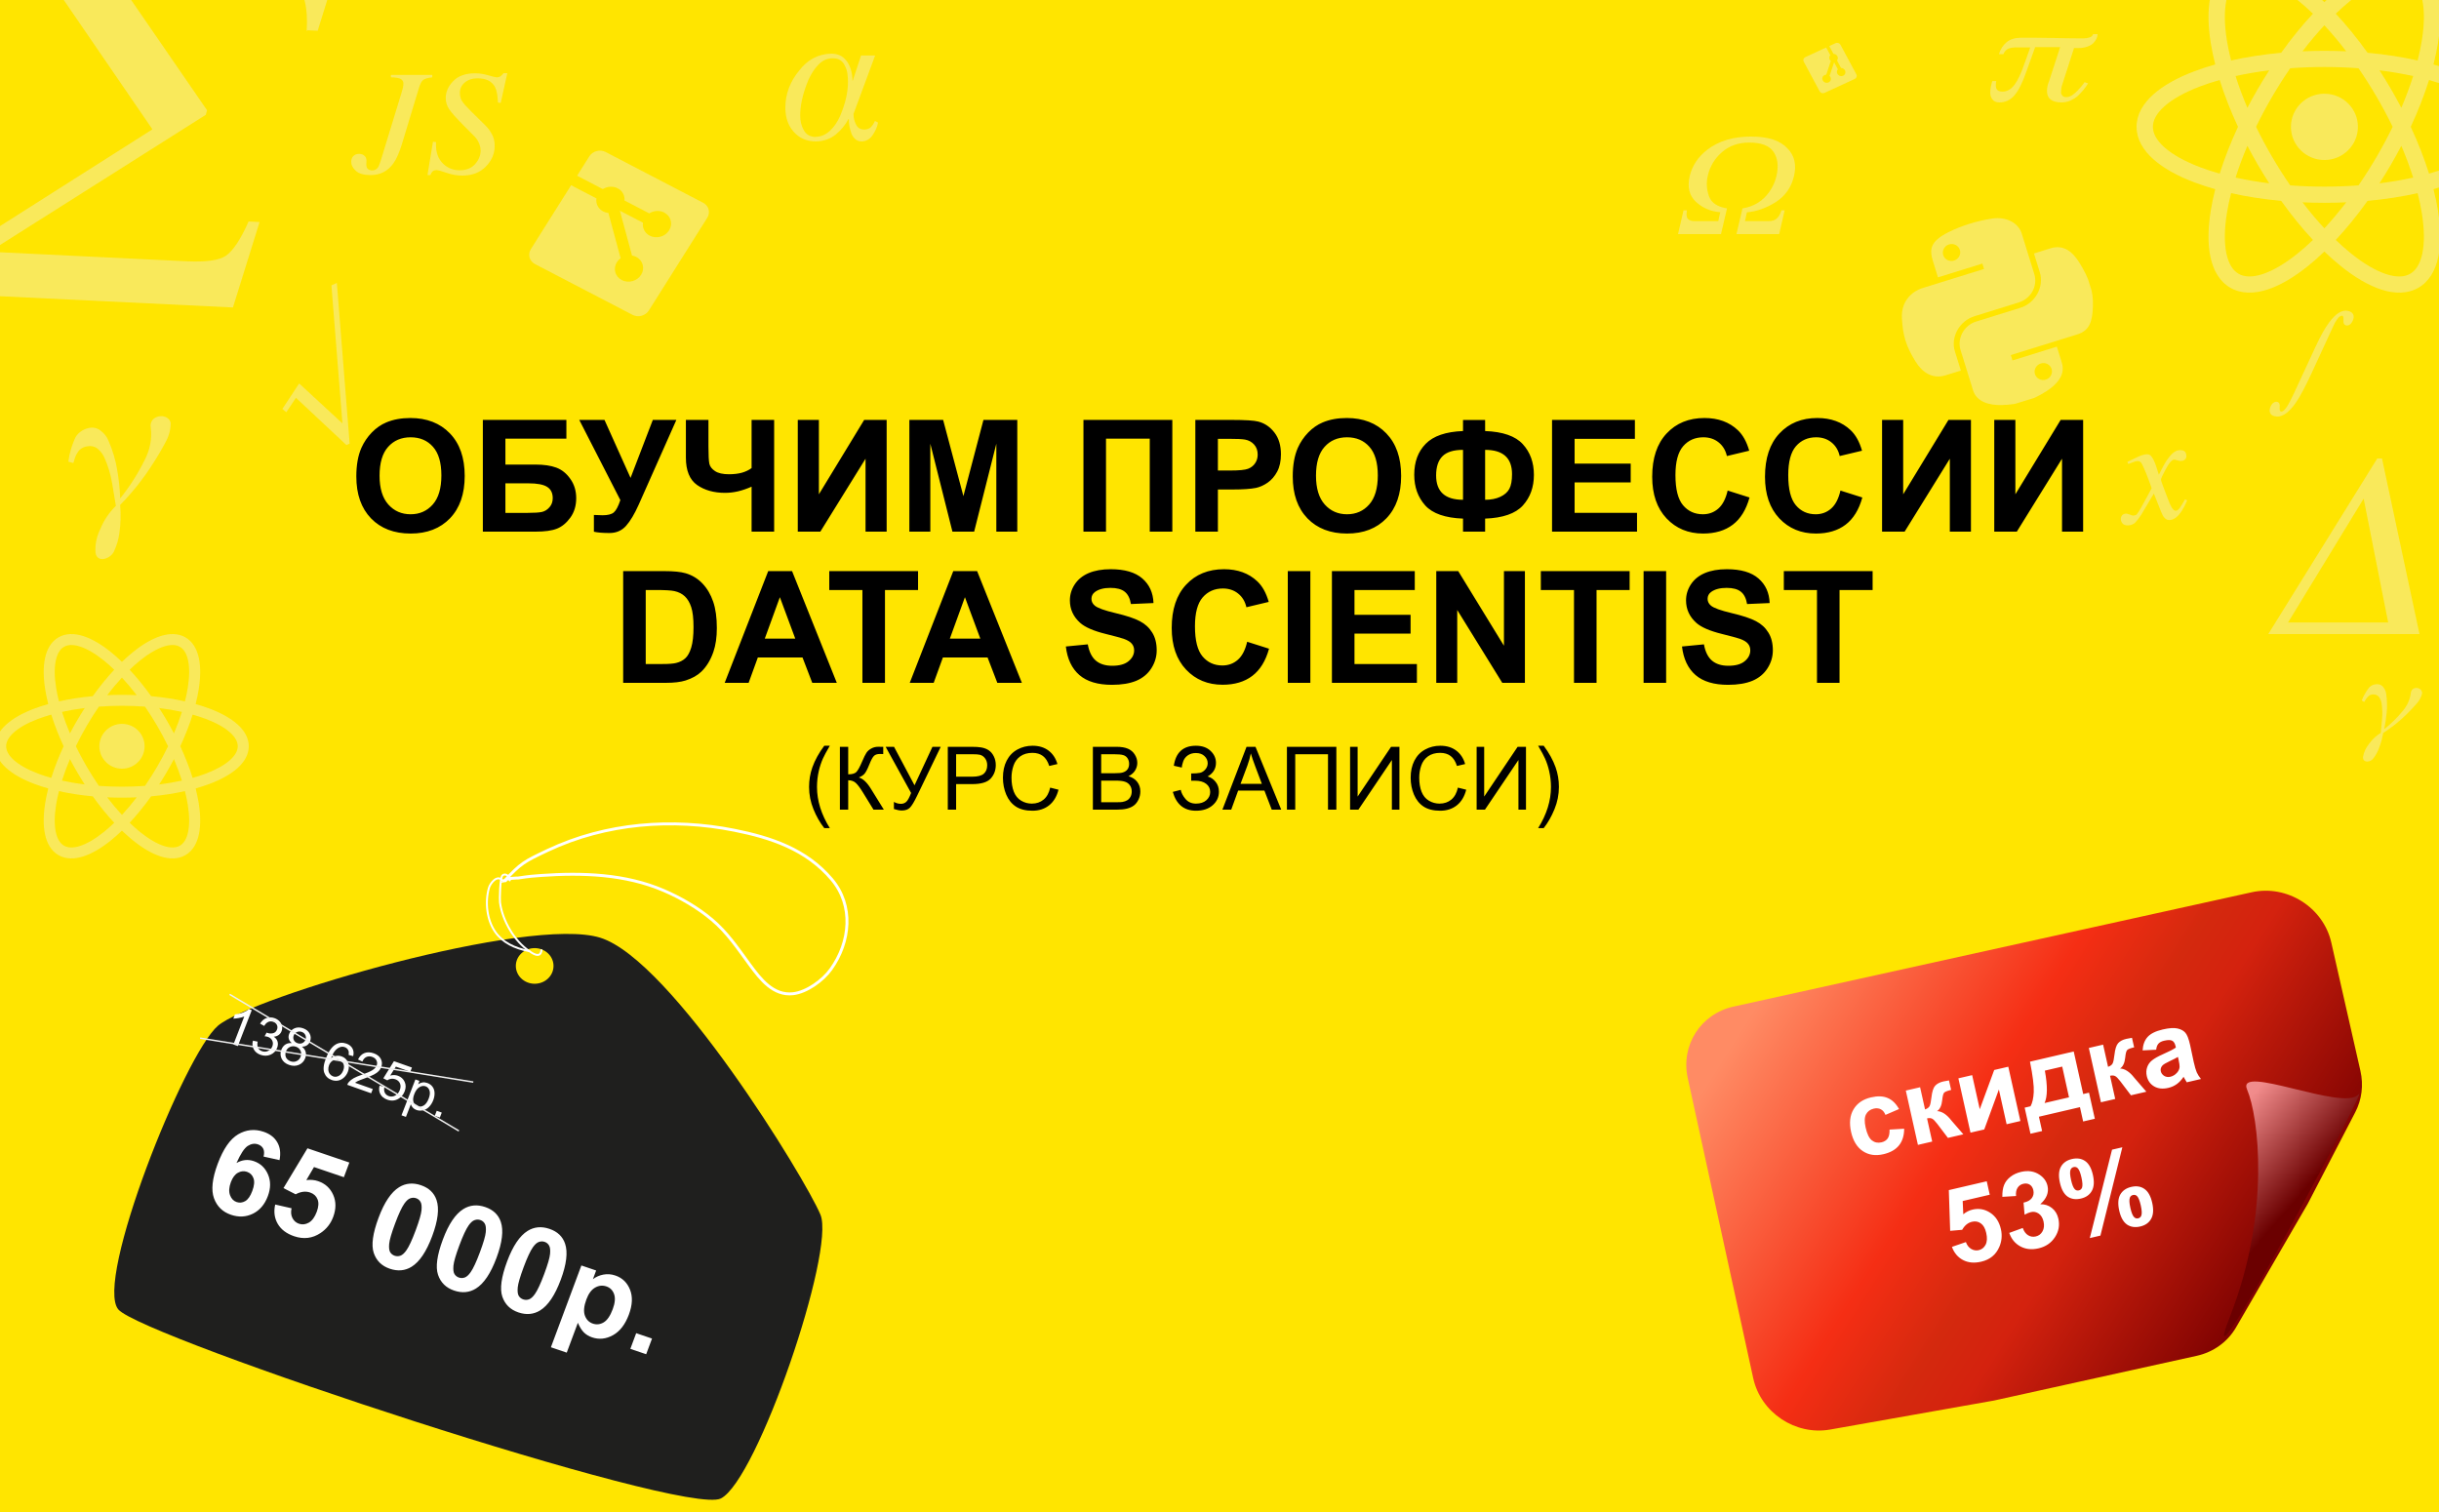 <?xml version="1.0" encoding="UTF-8"?> <svg xmlns="http://www.w3.org/2000/svg" width="500" height="310" viewBox="0 0 500 310" fill="none"><g clip-path="url(#clip0_14250_824)"><rect width="500" height="310" fill="#FFE500"></rect><path d="M73.047 97.688C73.047 95.354 73.396 93.396 74.094 91.812C74.615 90.646 75.323 89.599 76.219 88.672C77.125 87.745 78.115 87.057 79.188 86.609C80.615 86.005 82.26 85.703 84.125 85.703C87.5 85.703 90.198 86.75 92.219 88.844C94.25 90.938 95.266 93.849 95.266 97.578C95.266 101.276 94.26 104.172 92.25 106.266C90.24 108.349 87.552 109.391 84.188 109.391C80.781 109.391 78.073 108.354 76.062 106.281C74.052 104.198 73.047 101.333 73.047 97.688ZM77.812 97.531C77.812 100.125 78.412 102.094 79.609 103.438C80.807 104.771 82.328 105.438 84.172 105.438C86.016 105.438 87.526 104.776 88.703 103.453C89.891 102.12 90.484 100.125 90.484 97.469C90.484 94.844 89.906 92.885 88.75 91.594C87.604 90.302 86.078 89.656 84.172 89.656C82.266 89.656 80.729 90.312 79.562 91.625C78.396 92.927 77.812 94.896 77.812 97.531ZM98.984 86.094H116.109V89.938H103.609V95.25H109.797C111.505 95.25 112.922 95.458 114.047 95.875C115.172 96.292 116.13 97.062 116.922 98.188C117.724 99.312 118.125 100.63 118.125 102.141C118.125 103.693 117.724 105.021 116.922 106.125C116.12 107.229 115.203 107.984 114.172 108.391C113.151 108.797 111.693 109 109.797 109H98.984V86.094ZM103.609 105.156H108.109C109.547 105.156 110.557 105.089 111.141 104.953C111.724 104.807 112.229 104.484 112.656 103.984C113.094 103.484 113.312 102.87 113.312 102.141C113.312 101.078 112.932 100.307 112.172 99.828C111.422 99.338 110.135 99.094 108.312 99.094H103.609V105.156ZM118.75 86.094H123.922L129.266 97.984L133.828 86.094H138.656L130.922 103.5C130.078 105.385 129.219 106.823 128.344 107.812C127.469 108.792 126.339 109.281 124.953 109.281C123.589 109.281 122.521 109.193 121.75 109.016V105.578C122.406 105.62 123 105.641 123.531 105.641C124.604 105.641 125.37 105.448 125.828 105.062C126.297 104.667 126.745 103.823 127.172 102.531L118.75 86.094ZM140.609 86.094H145.234V91.562C145.234 93.333 145.297 94.51 145.422 95.094C145.557 95.667 145.948 96.167 146.594 96.594C147.24 97.021 148.188 97.234 149.438 97.234C150.427 97.234 151.307 97.13 152.078 96.922C152.849 96.703 153.516 96.385 154.078 95.969V86.094H158.703V109H154.078V99.781C153.141 100.198 152.219 100.516 151.312 100.734C150.406 100.943 149.516 101.047 148.641 101.047C146.359 101.047 144.448 100.51 142.906 99.438C141.375 98.354 140.609 96.484 140.609 93.828V86.094ZM163.547 86.094H167.875V101.344L177.156 86.094H181.766V109H177.438V94.047L168.172 109H163.547V86.094ZM186.422 109V86.094H193.344L197.5 101.719L201.609 86.094H208.547V109H204.25V90.969L199.703 109H195.25L190.719 90.969V109H186.422ZM222.109 86.094H240.328V109H235.703V89.938H226.734V109H222.109V86.094ZM245.047 109V86.094H252.469C255.281 86.094 257.115 86.208 257.969 86.438C259.281 86.781 260.38 87.531 261.266 88.688C262.151 89.833 262.594 91.318 262.594 93.141C262.594 94.547 262.339 95.729 261.828 96.688C261.318 97.646 260.667 98.401 259.875 98.953C259.094 99.495 258.297 99.854 257.484 100.031C256.38 100.25 254.781 100.359 252.688 100.359H249.672V109H245.047ZM249.672 89.969V96.469H252.203C254.026 96.469 255.245 96.349 255.859 96.109C256.474 95.87 256.953 95.495 257.297 94.984C257.651 94.474 257.828 93.88 257.828 93.203C257.828 92.37 257.583 91.682 257.094 91.141C256.604 90.599 255.984 90.26 255.234 90.125C254.682 90.021 253.573 89.969 251.906 89.969H249.672ZM265.016 97.688C265.016 95.354 265.365 93.396 266.062 91.812C266.583 90.646 267.292 89.599 268.188 88.672C269.094 87.745 270.083 87.057 271.156 86.609C272.583 86.005 274.229 85.703 276.094 85.703C279.469 85.703 282.167 86.75 284.188 88.844C286.219 90.938 287.234 93.849 287.234 97.578C287.234 101.276 286.229 104.172 284.219 106.266C282.208 108.349 279.521 109.391 276.156 109.391C272.75 109.391 270.042 108.354 268.031 106.281C266.021 104.198 265.016 101.333 265.016 97.688ZM269.781 97.531C269.781 100.125 270.38 102.094 271.578 103.438C272.776 104.771 274.297 105.438 276.141 105.438C277.984 105.438 279.495 104.776 280.672 103.453C281.859 102.12 282.453 100.125 282.453 97.469C282.453 94.844 281.875 92.885 280.719 91.594C279.573 90.302 278.047 89.656 276.141 89.656C274.234 89.656 272.698 90.312 271.531 91.625C270.365 92.927 269.781 94.896 269.781 97.531ZM304.453 106.328V109H299.922V106.328C296.266 106.193 293.682 105.292 292.172 103.625C290.672 101.948 289.922 99.854 289.922 97.344C289.922 94.698 290.708 92.578 292.281 90.984C293.854 89.38 296.401 88.51 299.922 88.375V86.109H304.453V88.375C308.089 88.51 310.661 89.406 312.172 91.062C313.693 92.719 314.453 94.818 314.453 97.359C314.453 99.88 313.698 101.974 312.188 103.641C310.677 105.297 308.099 106.193 304.453 106.328ZM304.453 102.469C305.661 102.469 306.698 102.266 307.562 101.859C308.438 101.453 309.057 100.906 309.422 100.219C309.786 99.531 309.969 98.526 309.969 97.203C309.969 93.891 308.13 92.234 304.453 92.234V102.469ZM299.922 102.469V92.234C297.974 92.234 296.568 92.672 295.703 93.547C294.839 94.412 294.406 95.724 294.406 97.484C294.406 100.807 296.245 102.469 299.922 102.469ZM318.172 109V86.094H335.156V89.969H322.797V95.047H334.297V98.906H322.797V105.141H335.594V109H318.172ZM354.172 100.578L358.656 102C357.969 104.5 356.823 106.359 355.219 107.578C353.625 108.786 351.599 109.391 349.141 109.391C346.099 109.391 343.599 108.354 341.641 106.281C339.682 104.198 338.703 101.354 338.703 97.75C338.703 93.938 339.688 90.979 341.656 88.875C343.625 86.76 346.214 85.703 349.422 85.703C352.224 85.703 354.5 86.531 356.25 88.188C357.292 89.167 358.073 90.573 358.594 92.406L354.016 93.5C353.745 92.312 353.177 91.375 352.312 90.688C351.458 90 350.417 89.656 349.188 89.656C347.49 89.656 346.109 90.266 345.047 91.484C343.995 92.703 343.469 94.677 343.469 97.406C343.469 100.302 343.99 102.365 345.031 103.594C346.073 104.823 347.427 105.438 349.094 105.438C350.323 105.438 351.38 105.047 352.266 104.266C353.151 103.484 353.786 102.255 354.172 100.578ZM377.297 100.578L381.781 102C381.094 104.5 379.948 106.359 378.344 107.578C376.75 108.786 374.724 109.391 372.266 109.391C369.224 109.391 366.724 108.354 364.766 106.281C362.807 104.198 361.828 101.354 361.828 97.75C361.828 93.938 362.812 90.979 364.781 88.875C366.75 86.76 369.339 85.703 372.547 85.703C375.349 85.703 377.625 86.531 379.375 88.188C380.417 89.167 381.198 90.573 381.719 92.406L377.141 93.5C376.87 92.312 376.302 91.375 375.438 90.688C374.583 90 373.542 89.656 372.312 89.656C370.615 89.656 369.234 90.266 368.172 91.484C367.12 92.703 366.594 94.677 366.594 97.406C366.594 100.302 367.115 102.365 368.156 103.594C369.198 104.823 370.552 105.438 372.219 105.438C373.448 105.438 374.505 105.047 375.391 104.266C376.276 103.484 376.911 102.255 377.297 100.578ZM385.828 86.094H390.156V101.344L399.438 86.094H404.047V109H399.719V94.047L390.453 109H385.828V86.094ZM408.828 86.094H413.156V101.344L422.438 86.094H427.047V109H422.719V94.047L413.453 109H408.828V86.094ZM127.75 117.094H136.203C138.109 117.094 139.562 117.24 140.562 117.531C141.906 117.927 143.057 118.63 144.016 119.641C144.974 120.651 145.703 121.891 146.203 123.359C146.703 124.818 146.953 126.62 146.953 128.766C146.953 130.651 146.719 132.276 146.25 133.641C145.677 135.307 144.859 136.656 143.797 137.688C142.995 138.469 141.911 139.078 140.547 139.516C139.526 139.839 138.161 140 136.453 140H127.75V117.094ZM132.375 120.969V136.141H135.828C137.12 136.141 138.052 136.068 138.625 135.922C139.375 135.734 139.995 135.417 140.484 134.969C140.984 134.521 141.391 133.786 141.703 132.766C142.016 131.734 142.172 130.333 142.172 128.562C142.172 126.792 142.016 125.432 141.703 124.484C141.391 123.536 140.953 122.797 140.391 122.266C139.828 121.734 139.115 121.375 138.25 121.188C137.604 121.042 136.339 120.969 134.453 120.969H132.375ZM171.547 140H166.516L164.516 134.797H155.359L153.469 140H148.562L157.484 117.094H162.375L171.547 140ZM163.031 130.938L159.875 122.438L156.781 130.938H163.031ZM176.797 140V120.969H170V117.094H188.203V120.969H181.422V140H176.797ZM209.484 140H204.453L202.453 134.797H193.297L191.406 140H186.5L195.422 117.094H200.312L209.484 140ZM200.969 130.938L197.812 122.438L194.719 130.938H200.969ZM218.5 132.547L223 132.109C223.271 133.62 223.818 134.729 224.641 135.438C225.474 136.146 226.594 136.5 228 136.5C229.49 136.5 230.609 136.188 231.359 135.562C232.12 134.927 232.5 134.188 232.5 133.344C232.5 132.802 232.339 132.344 232.016 131.969C231.703 131.583 231.151 131.25 230.359 130.969C229.818 130.781 228.583 130.448 226.656 129.969C224.177 129.354 222.438 128.599 221.438 127.703C220.031 126.443 219.328 124.906 219.328 123.094C219.328 121.927 219.656 120.839 220.312 119.828C220.979 118.807 221.932 118.031 223.172 117.5C224.422 116.969 225.927 116.703 227.688 116.703C230.562 116.703 232.724 117.333 234.172 118.594C235.63 119.854 236.396 121.536 236.469 123.641L231.844 123.844C231.646 122.667 231.219 121.823 230.562 121.312C229.917 120.792 228.943 120.531 227.641 120.531C226.297 120.531 225.245 120.807 224.484 121.359C223.995 121.714 223.75 122.188 223.75 122.781C223.75 123.323 223.979 123.786 224.438 124.172C225.021 124.661 226.438 125.172 228.688 125.703C230.938 126.234 232.599 126.786 233.672 127.359C234.755 127.922 235.599 128.698 236.203 129.688C236.818 130.667 237.125 131.88 237.125 133.328C237.125 134.641 236.76 135.87 236.031 137.016C235.302 138.161 234.271 139.016 232.938 139.578C231.604 140.13 229.943 140.406 227.953 140.406C225.057 140.406 222.833 139.74 221.281 138.406C219.729 137.062 218.802 135.109 218.5 132.547ZM255.672 131.578L260.156 133C259.469 135.5 258.323 137.359 256.719 138.578C255.125 139.786 253.099 140.391 250.641 140.391C247.599 140.391 245.099 139.354 243.141 137.281C241.182 135.198 240.203 132.354 240.203 128.75C240.203 124.938 241.188 121.979 243.156 119.875C245.125 117.76 247.714 116.703 250.922 116.703C253.724 116.703 256 117.531 257.75 119.188C258.792 120.167 259.573 121.573 260.094 123.406L255.516 124.5C255.245 123.312 254.677 122.375 253.812 121.688C252.958 121 251.917 120.656 250.688 120.656C248.99 120.656 247.609 121.266 246.547 122.484C245.495 123.703 244.969 125.677 244.969 128.406C244.969 131.302 245.49 133.365 246.531 134.594C247.573 135.823 248.927 136.438 250.594 136.438C251.823 136.438 252.88 136.047 253.766 135.266C254.651 134.484 255.286 133.255 255.672 131.578ZM264 140V117.094H268.625V140H264ZM273.047 140V117.094H290.031V120.969H277.672V126.047H289.172V129.906H277.672V136.141H290.469V140H273.047ZM294.438 140V117.094H298.938L308.312 132.391V117.094H312.609V140H307.969L298.734 125.062V140H294.438ZM322.672 140V120.969H315.875V117.094H334.078V120.969H327.297V140H322.672ZM336.938 140V117.094H341.562V140H336.938ZM344.812 132.547L349.312 132.109C349.583 133.62 350.13 134.729 350.953 135.438C351.786 136.146 352.906 136.5 354.312 136.5C355.802 136.5 356.922 136.188 357.672 135.562C358.432 134.927 358.812 134.188 358.812 133.344C358.812 132.802 358.651 132.344 358.328 131.969C358.016 131.583 357.464 131.25 356.672 130.969C356.13 130.781 354.896 130.448 352.969 129.969C350.49 129.354 348.75 128.599 347.75 127.703C346.344 126.443 345.641 124.906 345.641 123.094C345.641 121.927 345.969 120.839 346.625 119.828C347.292 118.807 348.245 118.031 349.484 117.5C350.734 116.969 352.24 116.703 354 116.703C356.875 116.703 359.036 117.333 360.484 118.594C361.943 119.854 362.708 121.536 362.781 123.641L358.156 123.844C357.958 122.667 357.531 121.823 356.875 121.312C356.229 120.792 355.255 120.531 353.953 120.531C352.609 120.531 351.557 120.807 350.797 121.359C350.307 121.714 350.062 122.188 350.062 122.781C350.062 123.323 350.292 123.786 350.75 124.172C351.333 124.661 352.75 125.172 355 125.703C357.25 126.234 358.911 126.786 359.984 127.359C361.068 127.922 361.911 128.698 362.516 129.688C363.13 130.667 363.438 131.88 363.438 133.328C363.438 134.641 363.073 135.87 362.344 137.016C361.615 138.161 360.583 139.016 359.25 139.578C357.917 140.13 356.255 140.406 354.266 140.406C351.37 140.406 349.146 139.74 347.594 138.406C346.042 137.062 345.115 135.109 344.812 132.547ZM372.484 140V120.969H365.688V117.094H383.891V120.969H377.109V140H372.484Z" fill="black"></path><path d="M168.979 169.788C168.106 168.687 167.368 167.397 166.765 165.921C166.161 164.444 165.859 162.915 165.859 161.333C165.859 159.938 166.085 158.603 166.536 157.325C167.063 155.843 167.878 154.366 168.979 152.896H170.113C169.404 154.114 168.936 154.984 168.707 155.506C168.35 156.314 168.068 157.158 167.863 158.037C167.611 159.133 167.485 160.234 167.485 161.342C167.485 164.16 168.361 166.976 170.113 169.788H168.979ZM172.179 153.115H173.884V158.758C174.663 158.758 175.211 158.608 175.527 158.31C175.844 158.005 176.248 157.278 176.74 156.13C177.098 155.286 177.391 154.691 177.619 154.346C177.854 153.994 178.185 153.701 178.612 153.467C179.04 153.227 179.512 153.106 180.027 153.106C180.684 153.106 181.029 153.112 181.064 153.124V154.601C181.006 154.601 180.892 154.598 180.722 154.592C180.534 154.586 180.42 154.583 180.379 154.583C179.834 154.583 179.43 154.715 179.166 154.979C178.896 155.242 178.589 155.805 178.243 156.666C177.81 157.756 177.443 158.444 177.145 158.731C176.846 159.013 176.488 159.238 176.072 159.408C176.904 159.637 177.725 160.404 178.533 161.711L181.188 166H179.069L176.916 162.502C176.324 161.535 175.829 160.873 175.431 160.516C175.032 160.152 174.517 159.971 173.884 159.971V166H172.179V153.115ZM181.557 153.115H183.279L187.48 161.008L191.154 153.115H192.851L188.017 163.135C187.413 164.389 186.918 165.209 186.531 165.596C186.145 165.982 185.591 166.176 184.87 166.176C184.431 166.176 183.892 166.073 183.253 165.868V164.409C183.71 164.673 184.193 164.805 184.703 164.805C185.119 164.805 185.477 164.673 185.775 164.409C186.08 164.14 186.414 163.53 186.777 162.581L181.557 153.115ZM194.301 166V153.115H199.161C200.017 153.115 200.67 153.156 201.121 153.238C201.754 153.344 202.284 153.546 202.712 153.845C203.14 154.138 203.482 154.551 203.74 155.084C204.004 155.617 204.136 156.203 204.136 156.842C204.136 157.938 203.787 158.866 203.09 159.628C202.393 160.384 201.133 160.762 199.311 160.762H196.006V166H194.301ZM196.006 159.241H199.337C200.438 159.241 201.221 159.036 201.684 158.626C202.146 158.216 202.378 157.639 202.378 156.895C202.378 156.355 202.24 155.896 201.965 155.515C201.695 155.128 201.338 154.873 200.893 154.75C200.605 154.674 200.075 154.636 199.302 154.636H196.006V159.241ZM215.289 161.482L216.994 161.913C216.637 163.313 215.992 164.383 215.061 165.121C214.135 165.854 213.001 166.22 211.659 166.22C210.271 166.22 209.14 165.938 208.267 165.376C207.399 164.808 206.737 163.987 206.28 162.915C205.829 161.843 205.604 160.691 205.604 159.461C205.604 158.119 205.858 156.95 206.368 155.954C206.884 154.952 207.613 154.193 208.557 153.678C209.506 153.156 210.549 152.896 211.686 152.896C212.975 152.896 214.059 153.224 214.938 153.88C215.816 154.536 216.429 155.459 216.774 156.648L215.096 157.044C214.797 156.106 214.363 155.424 213.795 154.996C213.227 154.568 212.512 154.354 211.65 154.354C210.66 154.354 209.831 154.592 209.163 155.066C208.501 155.541 208.035 156.18 207.766 156.982C207.496 157.779 207.361 158.603 207.361 159.452C207.361 160.548 207.52 161.506 207.836 162.326C208.158 163.141 208.656 163.75 209.33 164.154C210.004 164.559 210.733 164.761 211.519 164.761C212.474 164.761 213.282 164.485 213.944 163.935C214.606 163.384 215.055 162.566 215.289 161.482ZM224.043 166V153.115H228.877C229.861 153.115 230.649 153.247 231.241 153.511C231.839 153.769 232.305 154.17 232.639 154.715C232.979 155.254 233.148 155.819 233.148 156.411C233.148 156.962 232.999 157.48 232.7 157.967C232.401 158.453 231.95 158.846 231.347 159.145C232.126 159.373 232.724 159.763 233.14 160.313C233.562 160.864 233.772 161.515 233.772 162.265C233.772 162.868 233.644 163.431 233.386 163.952C233.134 164.468 232.82 164.866 232.445 165.147C232.07 165.429 231.599 165.643 231.03 165.789C230.468 165.93 229.776 166 228.956 166H224.043ZM225.748 158.529H228.534C229.29 158.529 229.832 158.479 230.16 158.38C230.594 158.251 230.919 158.037 231.136 157.738C231.358 157.439 231.47 157.064 231.47 156.613C231.47 156.186 231.367 155.811 231.162 155.488C230.957 155.16 230.664 154.938 230.283 154.82C229.902 154.697 229.249 154.636 228.323 154.636H225.748V158.529ZM225.748 164.479H228.956C229.507 164.479 229.894 164.459 230.116 164.418C230.509 164.348 230.837 164.23 231.101 164.066C231.364 163.902 231.581 163.665 231.751 163.354C231.921 163.038 232.006 162.675 232.006 162.265C232.006 161.784 231.883 161.368 231.637 161.017C231.391 160.659 231.048 160.41 230.608 160.27C230.175 160.123 229.548 160.05 228.728 160.05H225.748V164.479ZM240.426 162.361L242.052 161.939C242.175 162.566 242.503 163.193 243.036 163.82C243.575 164.447 244.287 164.761 245.172 164.761C246.074 164.761 246.786 164.529 247.308 164.066C247.829 163.604 248.09 163.044 248.09 162.388C248.09 161.679 247.814 161.116 247.264 160.7C246.713 160.278 245.963 160.067 245.014 160.067H244.196V158.582C244.981 158.582 245.582 158.538 245.998 158.45C246.414 158.356 246.78 158.125 247.097 157.756C247.419 157.381 247.58 156.956 247.58 156.481C247.58 155.919 247.36 155.43 246.921 155.014C246.487 154.598 245.898 154.39 245.154 154.39C244.504 154.39 243.947 154.554 243.484 154.882C243.027 155.204 242.711 155.635 242.535 156.174C242.359 156.707 242.271 157.105 242.271 157.369L240.637 157C241.041 154.264 242.553 152.896 245.172 152.896C246.432 152.896 247.431 153.247 248.169 153.95C248.907 154.647 249.276 155.465 249.276 156.402C249.276 157.604 248.708 158.535 247.571 159.197C248.228 159.379 248.775 159.751 249.215 160.313C249.66 160.87 249.883 161.538 249.883 162.317C249.883 163.425 249.452 164.354 248.591 165.104C247.735 165.848 246.599 166.22 245.181 166.22C242.743 166.22 241.158 164.934 240.426 162.361ZM250.595 166L255.543 153.115H257.38L262.653 166H260.711L259.208 162.098H253.82L252.405 166H250.595ZM254.312 160.709H258.681L257.336 157.141C256.926 156.057 256.621 155.166 256.422 154.469C256.258 155.295 256.026 156.115 255.728 156.93L254.312 160.709ZM263.822 153.115H273.956V166H272.242V154.636H265.527V166H263.822V153.115ZM276.769 153.115H278.315V163.319L285.171 153.115H286.885V166H285.338V155.822L278.474 166H276.769V153.115ZM298.873 161.482L300.578 161.913C300.221 163.313 299.576 164.383 298.645 165.121C297.719 165.854 296.585 166.22 295.243 166.22C293.854 166.22 292.724 165.938 291.851 165.376C290.983 164.808 290.321 163.987 289.864 162.915C289.413 161.843 289.188 160.691 289.188 159.461C289.188 158.119 289.442 156.95 289.952 155.954C290.468 154.952 291.197 154.193 292.141 153.678C293.09 153.156 294.133 152.896 295.27 152.896C296.559 152.896 297.643 153.224 298.521 153.88C299.4 154.536 300.013 155.459 300.358 156.648L298.68 157.044C298.381 156.106 297.947 155.424 297.379 154.996C296.811 154.568 296.096 154.354 295.234 154.354C294.244 154.354 293.415 154.592 292.747 155.066C292.085 155.541 291.619 156.18 291.35 156.982C291.08 157.779 290.945 158.603 290.945 159.452C290.945 160.548 291.104 161.506 291.42 162.326C291.742 163.141 292.24 163.75 292.914 164.154C293.588 164.559 294.317 164.761 295.103 164.761C296.058 164.761 296.866 164.485 297.528 163.935C298.19 163.384 298.639 162.566 298.873 161.482ZM302.714 153.115H304.261V163.319L311.116 153.115H312.83V166H311.283V155.822L304.419 166H302.714V153.115ZM316.46 169.788H315.326C317.078 166.976 317.954 164.16 317.954 161.342C317.954 160.24 317.828 159.147 317.576 158.063C317.377 157.185 317.099 156.341 316.741 155.532C316.513 155.005 316.041 154.126 315.326 152.896H316.46C317.562 154.366 318.376 155.843 318.903 157.325C319.354 158.603 319.58 159.938 319.58 161.333C319.58 162.915 319.275 164.444 318.666 165.921C318.062 167.397 317.327 168.687 316.46 169.788Z" fill="black"></path><g filter="url(#filter0_d_14250_824)"><path d="M38.681 199.303C45.579 193.394 102.423 176.673 117.071 181.263C131.719 185.853 159.095 230.606 162.192 238.036C165.289 245.465 149.267 292.429 141.784 296.221C134.302 300.013 23.279 263.259 18.273 257.489C13.266 251.718 31.782 205.213 38.681 199.303Z" fill="#1F1F1E"></path></g><ellipse cx="3.776" cy="3.742" rx="3.776" ry="3.742" transform="matrix(0.78 0.626 -0.668 0.744 109.164 192.895)" fill="#FFE500"></ellipse><path d="M48.76 214.471L47.849 214.148L50.074 208.404C49.775 208.533 49.406 208.638 48.968 208.718C48.533 208.799 48.154 208.842 47.831 208.845L48.168 207.973C48.77 207.917 49.327 207.787 49.839 207.585C50.351 207.383 50.747 207.152 51.029 206.891L51.616 207.099L48.76 214.471ZM51.855 213.363L52.813 213.565C52.72 214.113 52.754 214.545 52.916 214.86C53.082 215.174 53.346 215.394 53.707 215.522C54.136 215.674 54.554 215.655 54.961 215.465C55.372 215.277 55.662 214.965 55.83 214.531C55.99 214.117 55.986 213.728 55.816 213.364C55.647 212.997 55.352 212.739 54.93 212.589C54.758 212.528 54.531 212.486 54.248 212.462L54.656 211.706C54.714 211.735 54.762 211.755 54.799 211.768C55.187 211.906 55.575 211.929 55.963 211.839C56.352 211.749 56.626 211.495 56.788 211.077C56.916 210.747 56.909 210.433 56.767 210.136C56.625 209.839 56.375 209.627 56.017 209.5C55.663 209.375 55.325 209.38 55.003 209.517C54.682 209.654 54.402 209.93 54.163 210.347L53.314 209.864C53.66 209.299 54.094 208.921 54.617 208.731C55.141 208.537 55.697 208.544 56.284 208.752C56.689 208.895 57.029 209.114 57.302 209.408C57.577 209.699 57.747 210.025 57.81 210.386C57.877 210.747 57.846 211.095 57.717 211.429C57.594 211.746 57.396 212.005 57.123 212.204C56.85 212.404 56.515 212.52 56.118 212.554C56.518 212.81 56.778 213.139 56.898 213.543C57.02 213.943 56.989 214.38 56.805 214.854C56.556 215.495 56.109 215.955 55.463 216.235C54.819 216.512 54.135 216.523 53.413 216.267C52.762 216.036 52.294 215.652 52.011 215.115C51.731 214.58 51.679 213.995 51.855 213.363ZM59.816 213.858C59.491 213.588 59.286 213.293 59.203 212.975C59.118 212.656 59.145 212.32 59.282 211.966C59.489 211.432 59.857 211.052 60.386 210.825C60.916 210.599 61.502 210.6 62.147 210.828C62.795 211.058 63.244 211.429 63.494 211.943C63.746 212.454 63.768 212.976 63.561 213.51C63.429 213.851 63.223 214.116 62.942 214.305C62.666 214.492 62.318 214.589 61.897 214.595C62.295 214.904 62.55 215.263 62.659 215.674C62.772 216.086 62.74 216.519 62.565 216.973C62.321 217.601 61.892 218.049 61.278 218.318C60.663 218.586 59.99 218.59 59.258 218.331C58.525 218.072 58.017 217.649 57.734 217.062C57.452 216.473 57.435 215.857 57.683 215.216C57.868 214.739 58.145 214.383 58.512 214.148C58.884 213.912 59.318 213.815 59.816 213.858ZM60.225 212.266C60.091 212.614 60.094 212.937 60.235 213.238C60.376 213.538 60.627 213.752 60.988 213.88C61.339 214.005 61.668 213.998 61.974 213.86C62.286 213.719 62.503 213.491 62.626 213.173C62.754 212.843 62.745 212.525 62.599 212.218C62.457 211.91 62.214 211.695 61.87 211.573C61.523 211.45 61.191 211.458 60.876 211.597C60.561 211.736 60.344 211.959 60.225 212.266ZM58.618 215.553C58.519 215.81 58.483 216.08 58.511 216.364C58.543 216.648 58.655 216.9 58.846 217.12C59.038 217.336 59.275 217.494 59.555 217.593C59.99 217.748 60.404 217.736 60.794 217.56C61.185 217.383 61.464 217.081 61.629 216.653C61.797 216.219 61.789 215.808 61.606 215.421C61.425 215.034 61.116 214.763 60.677 214.608C60.248 214.456 59.838 214.47 59.446 214.65C59.057 214.831 58.781 215.132 58.618 215.553ZM72.405 216.54L71.472 216.289C71.528 215.907 71.513 215.609 71.426 215.396C71.28 215.052 71.026 214.815 70.665 214.688C70.374 214.585 70.088 214.575 69.807 214.657C69.44 214.763 69.097 214.985 68.777 215.323C68.458 215.662 68.153 216.198 67.861 216.93C68.209 216.677 68.572 216.527 68.951 216.479C69.331 216.431 69.694 216.468 70.042 216.592C70.65 216.807 71.08 217.212 71.333 217.806C71.591 218.399 71.584 219.046 71.313 219.747C71.134 220.208 70.867 220.601 70.51 220.926C70.158 221.25 69.766 221.455 69.334 221.541C68.901 221.627 68.462 221.591 68.016 221.433C67.257 221.164 66.745 220.669 66.479 219.949C66.214 219.225 66.328 218.228 66.819 216.959C67.369 215.54 68.034 214.603 68.813 214.146C69.493 213.749 70.224 213.689 71.007 213.966C71.591 214.173 72.006 214.504 72.252 214.959C72.501 215.416 72.552 215.943 72.405 216.54ZM67.458 218.387C67.337 218.698 67.288 219.018 67.31 219.349C67.335 219.68 67.438 219.964 67.62 220.199C67.802 220.431 68.025 220.593 68.288 220.686C68.673 220.823 69.064 220.786 69.459 220.577C69.855 220.368 70.155 220 70.36 219.472C70.556 218.965 70.574 218.517 70.413 218.13C70.254 217.739 69.966 217.47 69.551 217.323C69.139 217.177 68.733 217.201 68.332 217.393C67.933 217.582 67.641 217.913 67.458 218.387ZM76.425 223.283L76.09 224.15L71.184 222.412C71.261 222.193 71.377 221.997 71.533 221.824C71.786 221.538 72.111 221.283 72.508 221.059C72.909 220.836 73.451 220.607 74.134 220.37C75.194 220.002 75.94 219.677 76.371 219.397C76.803 219.113 77.085 218.801 77.217 218.461C77.356 218.103 77.342 217.757 77.177 217.421C77.016 217.083 76.728 216.841 76.313 216.694C75.874 216.538 75.472 216.544 75.108 216.711C74.744 216.878 74.471 217.192 74.289 217.651L73.389 217.225C73.721 216.556 74.166 216.116 74.725 215.903C75.284 215.688 75.917 215.705 76.622 215.955C77.334 216.207 77.822 216.602 78.086 217.139C78.35 217.677 78.37 218.235 78.146 218.812C78.032 219.106 77.86 219.373 77.628 219.614C77.397 219.855 77.079 220.082 76.673 220.296C76.272 220.51 75.637 220.775 74.77 221.091C74.048 221.352 73.577 221.536 73.358 221.645C73.141 221.75 72.95 221.866 72.785 221.994L76.425 223.283ZM77.817 222.575L78.805 222.833C78.698 223.319 78.727 223.724 78.893 224.049C79.063 224.371 79.331 224.597 79.695 224.726C80.134 224.882 80.569 224.85 80.999 224.63C81.43 224.41 81.75 224.03 81.96 223.489C82.159 222.975 82.169 222.517 81.991 222.116C81.815 221.716 81.492 221.432 81.019 221.265C80.725 221.161 80.435 221.134 80.147 221.184C79.86 221.23 79.608 221.335 79.392 221.498L78.579 221.084L80.759 217.568L84.45 218.875L84.116 219.736L81.154 218.687L79.99 220.519C80.554 220.37 81.081 220.381 81.571 220.555C82.219 220.784 82.679 221.2 82.953 221.802C83.226 222.404 83.228 223.054 82.958 223.751C82.7 224.416 82.282 224.921 81.703 225.266C80.997 225.692 80.232 225.759 79.408 225.467C78.733 225.228 78.254 224.846 77.97 224.32C77.689 223.796 77.639 223.214 77.817 222.575ZM82.307 228.67L85.158 221.313L85.988 221.607L85.72 222.298C86.021 222.097 86.32 221.973 86.618 221.927C86.918 221.877 87.243 221.914 87.594 222.039C88.053 222.201 88.413 222.462 88.673 222.82C88.934 223.178 89.071 223.602 89.084 224.093C89.099 224.58 89.007 225.078 88.811 225.585C88.6 226.129 88.31 226.585 87.942 226.952C87.578 227.317 87.162 227.549 86.693 227.649C86.229 227.746 85.79 227.722 85.374 227.575C85.07 227.467 84.822 227.307 84.628 227.094C84.437 226.882 84.302 226.652 84.222 226.403L83.219 228.993L82.307 228.67ZM84.941 224.294C84.676 224.979 84.62 225.534 84.773 225.961C84.927 226.387 85.202 226.671 85.601 226.812C86.006 226.955 86.417 226.909 86.835 226.674C87.257 226.436 87.606 225.961 87.881 225.25C88.144 224.572 88.199 224.015 88.046 223.577C87.896 223.141 87.626 222.853 87.234 222.714C86.846 222.577 86.432 222.635 85.992 222.89C85.556 223.142 85.206 223.61 84.941 224.294ZM89.127 228.767L89.525 227.74L90.563 228.108L90.165 229.135L89.127 228.767Z" fill="white"></path><path d="M57.307 237.856L54.036 237.131C54.197 236.465 54.173 235.924 53.963 235.509C53.753 235.094 53.39 234.799 52.874 234.623C52.188 234.39 51.492 234.498 50.787 234.946C50.09 235.396 49.32 236.565 48.478 238.452C49.639 237.782 50.821 237.65 52.023 238.059C53.379 238.519 54.349 239.424 54.931 240.773C55.521 242.125 55.515 243.609 54.913 245.226C54.273 246.942 53.252 248.145 51.848 248.837C50.444 249.528 48.945 249.603 47.35 249.061C45.639 248.48 44.478 247.347 43.864 245.661C43.254 243.967 43.508 241.622 44.624 238.625C45.77 235.552 47.169 233.532 48.823 232.564C50.477 231.597 52.221 231.425 54.055 232.048C55.342 232.485 56.272 233.205 56.844 234.207C57.428 235.204 57.582 236.42 57.307 237.856ZM47.332 242.367C46.942 243.412 46.884 244.302 47.156 245.039C47.431 245.769 47.881 246.239 48.505 246.451C49.106 246.655 49.694 246.593 50.268 246.264C50.842 245.935 51.326 245.24 51.721 244.18C52.128 243.09 52.209 242.22 51.965 241.57C51.724 240.912 51.28 240.474 50.632 240.254C50.008 240.042 49.389 240.106 48.776 240.448C48.166 240.782 47.684 241.421 47.332 242.367ZM56.415 246.96L59.775 247.728C59.597 248.484 59.656 249.152 59.952 249.734C60.25 250.308 60.696 250.695 61.289 250.897C61.967 251.127 62.642 251.052 63.314 250.67C63.989 250.28 64.531 249.537 64.94 248.439C65.323 247.409 65.376 246.559 65.096 245.889C64.827 245.213 64.319 244.748 63.571 244.494C62.639 244.178 61.651 244.302 60.607 244.866L58.112 243.594L63.029 235.431L71.617 238.349L70.496 241.357L64.37 239.276L62.8 241.951C63.658 241.839 64.464 241.911 65.219 242.168C66.66 242.657 67.688 243.591 68.304 244.968C68.919 246.345 68.918 247.861 68.302 249.516C67.787 250.896 66.924 251.991 65.711 252.799C64.058 253.904 62.253 254.124 60.295 253.459C58.731 252.928 57.611 252.079 56.934 250.912C56.258 249.746 56.084 248.429 56.415 246.96ZM86.291 242.998C87.932 243.556 88.999 244.571 89.492 246.044C90.082 247.791 89.785 250.255 88.6 253.435C87.418 256.607 86.013 258.699 84.387 259.71C83.043 260.542 81.551 260.679 79.91 260.122C78.261 259.562 77.165 258.485 76.621 256.891C76.081 255.29 76.41 252.881 77.609 249.663C78.786 246.506 80.188 244.422 81.814 243.411C83.158 242.578 84.65 242.441 86.291 242.998ZM85.298 245.664C84.905 245.53 84.507 245.537 84.106 245.684C83.706 245.823 83.303 246.184 82.894 246.767C82.361 247.522 81.728 248.884 80.995 250.851C80.262 252.819 79.857 254.206 79.782 255.014C79.71 255.814 79.778 256.387 79.988 256.733C80.205 257.082 80.51 257.323 80.903 257.457C81.296 257.59 81.692 257.587 82.091 257.448C82.493 257.301 82.898 256.936 83.307 256.353C83.837 255.605 84.469 254.248 85.202 252.28C85.935 250.313 86.338 248.929 86.41 248.129C86.486 247.321 86.415 246.743 86.198 246.394C85.991 246.041 85.691 245.797 85.298 245.664ZM99.468 247.474C101.109 248.032 102.176 249.047 102.669 250.52C103.259 252.267 102.962 254.731 101.777 257.911C100.595 261.083 99.19 263.175 97.563 264.186C96.22 265.018 94.728 265.155 93.087 264.598C91.438 264.038 90.341 262.961 89.798 261.367C89.257 259.766 89.587 257.357 90.786 254.139C91.962 250.982 93.364 248.898 94.991 247.887C96.334 247.054 97.826 246.917 99.468 247.474ZM98.475 250.14C98.082 250.006 97.684 250.013 97.282 250.16C96.883 250.299 96.479 250.66 96.071 251.243C95.538 251.998 94.904 253.36 94.171 255.327C93.438 257.295 93.034 258.682 92.959 259.49C92.886 260.29 92.955 260.863 93.164 261.209C93.382 261.558 93.687 261.799 94.08 261.933C94.473 262.066 94.869 262.063 95.268 261.924C95.67 261.777 96.075 261.412 96.483 260.829C97.014 260.081 97.645 258.724 98.379 256.756C99.112 254.789 99.515 253.405 99.587 252.605C99.662 251.797 99.591 251.219 99.374 250.87C99.167 250.517 98.868 250.273 98.475 250.14ZM112.644 251.95C114.285 252.508 115.352 253.523 115.845 254.997C116.436 256.743 116.138 259.207 114.953 262.387C113.771 265.559 112.367 267.651 110.74 268.662C109.397 269.494 107.904 269.631 106.263 269.074C104.614 268.514 103.518 267.437 102.974 265.843C102.434 264.242 102.763 261.833 103.962 258.615C105.139 255.458 106.541 253.374 108.167 252.363C109.511 251.53 111.003 251.393 112.644 251.95ZM111.651 254.616C111.258 254.482 110.861 254.489 110.459 254.636C110.059 254.775 109.656 255.136 109.247 255.719C108.714 256.474 108.081 257.836 107.348 259.803C106.615 261.771 106.21 263.158 106.135 263.966C106.063 264.766 106.131 265.339 106.341 265.685C106.558 266.034 106.863 266.275 107.256 266.409C107.649 266.542 108.045 266.539 108.444 266.4C108.846 266.253 109.252 265.888 109.66 265.305C110.19 264.557 110.822 263.2 111.555 261.232C112.288 259.265 112.691 257.881 112.764 257.081C112.839 256.273 112.768 255.695 112.551 255.346C112.344 254.993 112.044 254.749 111.651 254.616ZM119.184 259.455L122.212 260.484L121.547 262.269C122.167 261.792 122.884 261.477 123.696 261.323C124.509 261.17 125.323 261.232 126.14 261.509C127.566 261.993 128.57 262.957 129.151 264.401C129.733 265.844 129.656 267.553 128.92 269.528C128.164 271.557 127.075 272.965 125.653 273.753C124.234 274.534 122.811 274.682 121.386 274.198C120.707 273.968 120.141 273.625 119.685 273.17C119.238 272.717 118.83 272.063 118.463 271.208L116.183 277.328L112.935 276.224L119.184 259.455ZM120.21 266.415C119.702 267.78 119.599 268.883 119.901 269.725C120.207 270.559 120.753 271.109 121.539 271.376C122.294 271.633 123.033 271.549 123.755 271.124C124.48 270.692 125.098 269.793 125.606 268.428C126.081 267.155 126.175 266.122 125.889 265.328C125.603 264.535 125.078 264.009 124.315 263.75C123.522 263.481 122.749 263.562 121.998 263.994C121.25 264.418 120.654 265.225 120.21 266.415ZM129.22 276.55L130.418 273.336L133.666 274.439L132.468 277.654L129.22 276.55Z" fill="white"></path><line x1="47.077" y1="203.871" x2="94.077" y2="231.871" stroke="#F0F0F0" stroke-width="0.3"></line><line x1="41.024" y1="212.852" x2="97.024" y2="221.852" stroke="#F0F0F0" stroke-width="0.3"></line><g opacity="0.38"><path d="M483.374 26.009C483.374 29.762 480.301 32.804 476.51 32.804C472.72 32.804 469.647 29.762 469.647 26.009C469.647 22.256 472.72 19.214 476.51 19.214C480.301 19.214 483.374 22.256 483.374 26.009Z" fill="#F0F0F0"></path><path fill-rule="evenodd" clip-rule="evenodd" d="M476.499 0.429C475.374 -0.653 474.253 -1.644 473.146 -2.535C470.286 -4.837 467.443 -6.53 464.789 -7.38C462.135 -8.23 459.484 -8.288 457.25 -7.011C455.016 -5.733 453.741 -3.432 453.157 -0.731C452.574 1.97 452.634 5.254 453.217 8.858C453.442 10.253 453.749 11.71 454.134 13.216C452.624 13.639 451.196 14.105 449.863 14.609C446.419 15.911 443.517 17.502 441.446 19.352C439.376 21.203 438 23.447 438 26.002C438 28.556 439.376 30.8 441.446 32.651C443.517 34.501 446.419 36.092 449.863 37.394C451.196 37.898 452.623 38.364 454.133 38.787C453.749 40.292 453.442 41.748 453.217 43.142C452.634 46.746 452.574 50.03 453.157 52.731C453.741 55.432 455.016 57.733 457.25 59.011C459.484 60.288 462.135 60.23 464.789 59.38C467.443 58.53 470.286 56.837 473.146 54.535C474.253 53.644 475.374 52.653 476.499 51.571C477.624 52.654 478.746 53.646 479.854 54.538C482.714 56.839 485.557 58.533 488.211 59.383C490.865 60.233 493.516 60.29 495.75 59.013C497.984 57.736 499.259 55.434 499.843 52.734C500.426 50.033 500.366 46.749 499.783 43.145C499.558 41.75 499.251 40.293 498.866 38.787C500.376 38.364 501.804 37.898 503.137 37.394C506.581 36.092 509.483 34.501 511.554 32.651C513.624 30.8 515 28.556 515 26.002C515 23.447 513.624 21.203 511.554 19.352C509.483 17.502 506.581 15.911 503.137 14.609C501.803 14.105 500.376 13.639 498.866 13.216C499.251 11.709 499.557 10.251 499.783 8.855C500.366 5.251 500.426 1.967 499.843 -0.734C499.259 -3.434 497.984 -5.736 495.75 -7.013C493.516 -8.29 490.865 -8.233 488.211 -7.383C485.557 -6.533 482.714 -4.839 479.854 -2.537C478.746 -1.646 477.624 -0.654 476.499 0.429ZM494.076 -4.143C495.204 -3.498 496.102 -2.201 496.569 -0.04C497.036 2.12 497.023 4.961 496.478 8.331C496.268 9.626 495.982 10.987 495.621 12.401C492.454 11.691 489.002 11.154 485.353 10.82C483.235 7.858 481.039 5.165 478.834 2.804C479.89 1.788 480.937 0.862 481.965 0.035C484.64 -2.118 487.118 -3.549 489.241 -4.229C491.365 -4.909 492.948 -4.787 494.076 -4.143ZM474.163 2.804C473.108 1.789 472.062 0.864 471.035 0.037C468.36 -2.115 465.882 -3.546 463.759 -4.226C461.635 -4.907 460.052 -4.785 458.924 -4.14C457.796 -3.495 456.898 -2.198 456.431 -0.038C455.964 2.123 455.977 4.963 456.522 8.333C456.732 9.628 457.018 10.988 457.379 12.401C460.545 11.691 463.997 11.155 467.645 10.82C469.762 7.858 471.958 5.166 474.163 2.804ZM494.705 15.594C492.543 15.116 490.23 14.72 487.797 14.417C488.591 15.646 489.369 16.912 490.127 18.212C490.884 19.511 491.603 20.811 492.28 22.106C493.233 19.869 494.042 17.687 494.705 15.594ZM494.205 26C495.737 22.704 496.993 19.476 497.956 16.406C499.373 16.803 500.705 17.238 501.943 17.706C505.163 18.923 507.654 20.332 509.31 21.813C510.967 23.294 511.652 24.712 511.652 26.002C511.652 27.291 510.967 28.71 509.31 30.19C507.654 31.671 505.163 33.08 501.943 34.297C500.706 34.765 499.373 35.2 497.957 35.597C496.994 32.526 495.737 29.297 494.205 26ZM490.504 26C489.52 23.978 488.427 21.927 487.227 19.869C486.027 17.811 484.78 15.848 483.503 13.993C481.241 13.825 478.9 13.737 476.5 13.737C474.099 13.737 471.757 13.826 469.496 13.993C468.219 15.848 466.972 17.81 465.773 19.866C464.572 21.925 463.479 23.977 462.495 26C463.479 28.023 464.572 30.075 465.773 32.133C466.973 34.191 468.22 36.155 469.498 38.01C471.759 38.178 474.1 38.266 476.5 38.266C478.899 38.266 481.24 38.178 483.5 38.01C484.778 36.154 486.027 34.19 487.227 32.131C488.427 30.073 489.52 28.022 490.504 26ZM487.795 37.586C488.589 36.356 489.368 35.089 490.127 33.788C490.884 32.489 491.603 31.189 492.28 29.894C493.233 32.132 494.043 34.315 494.706 36.409C492.543 36.887 490.229 37.284 487.795 37.586ZM480.982 41.48C479.511 41.547 478.015 41.581 476.5 41.581C474.984 41.581 473.488 41.547 472.016 41.48C473.497 43.415 475 45.2 476.499 46.814C477.998 45.2 479.501 43.415 480.982 41.48ZM478.834 49.196C481.039 46.836 483.234 44.145 485.35 41.183C489.001 40.849 492.453 40.312 495.621 39.602C495.982 41.015 496.268 42.375 496.478 43.669C497.023 47.039 497.036 49.88 496.569 52.04C496.102 54.201 495.204 55.498 494.076 56.142C492.948 56.788 491.365 56.909 489.241 56.229C487.118 55.549 484.64 54.118 481.965 51.965C480.937 51.138 479.89 50.212 478.834 49.196ZM474.163 49.196C471.959 46.835 469.764 44.144 467.648 41.183C463.998 40.849 460.546 40.312 457.378 39.602C457.017 41.014 456.732 42.373 456.522 43.667C455.977 47.037 455.964 49.877 456.431 52.038C456.898 54.198 457.796 55.495 458.924 56.14C460.052 56.785 461.635 56.907 463.759 56.226C465.882 55.546 468.36 54.115 471.035 51.963C472.062 51.136 473.108 50.211 474.163 49.196ZM458.293 36.408C460.456 36.887 462.77 37.284 465.203 37.586C464.409 36.357 463.631 35.091 462.873 33.791C462.115 32.491 461.396 31.19 460.718 29.894C459.766 32.133 458.956 34.315 458.293 36.408ZM460.718 22.106C461.396 20.81 462.115 19.509 462.873 18.209C463.631 16.91 464.408 15.645 465.201 14.418C462.769 14.72 460.456 15.116 458.294 15.595C458.957 17.687 459.766 19.869 460.718 22.106ZM458.794 26C457.262 29.297 456.005 32.526 455.042 35.597C453.626 35.2 452.294 34.765 451.057 34.297C447.837 33.08 445.346 31.671 443.69 30.19C442.033 28.71 441.348 27.291 441.348 26.002C441.348 24.712 442.033 23.294 443.69 21.813C445.346 20.332 447.837 18.923 451.057 17.706C452.294 17.238 453.627 16.803 455.043 16.406C456.006 19.477 457.262 22.704 458.794 26ZM472.013 10.523C473.486 10.457 474.983 10.423 476.5 10.423C478.016 10.423 479.513 10.457 480.984 10.523C479.503 8.587 477.999 6.801 476.499 5.186C474.999 6.801 473.495 8.587 472.013 10.523Z" fill="#F0F0F0"></path></g><g opacity="0.38"><path d="M29.642 153.006C29.642 155.545 27.567 157.603 25.007 157.603C22.447 157.603 20.372 155.545 20.372 153.006C20.372 150.468 22.447 148.41 25.007 148.41C27.567 148.41 29.642 150.468 29.642 153.006Z" fill="#F0F0F0"></path><path fill-rule="evenodd" clip-rule="evenodd" d="M24.999 135.702C24.24 134.97 23.483 134.3 22.735 133.697C20.803 132.14 18.884 130.994 17.091 130.419C15.299 129.844 13.509 129.805 12 130.669C10.491 131.533 9.63 133.09 9.236 134.917C8.842 136.744 8.882 138.966 9.276 141.404C9.429 142.348 9.636 143.333 9.896 144.352C8.876 144.638 7.912 144.953 7.011 145.294C4.686 146.175 2.726 147.251 1.327 148.503C-0.071 149.755 -1 151.273 -1 153.001C-1 154.729 -0.071 156.247 1.327 157.499C2.726 158.751 4.686 159.827 7.011 160.708C7.912 161.049 8.876 161.364 9.895 161.65C9.635 162.668 9.429 163.653 9.276 164.596C8.882 167.034 8.842 169.256 9.236 171.083C9.63 172.91 10.491 174.467 12 175.331C13.509 176.195 15.299 176.156 17.091 175.581C18.884 175.006 20.803 173.86 22.735 172.303C23.483 171.7 24.24 171.03 24.999 170.298C25.759 171.031 26.517 171.702 27.265 172.305C29.197 173.862 31.116 175.007 32.909 175.582C34.701 176.157 36.491 176.196 38 175.332C39.509 174.468 40.37 172.911 40.764 171.084C41.158 169.257 41.118 167.036 40.724 164.598C40.571 163.654 40.364 162.669 40.105 161.65C41.124 161.364 42.088 161.049 42.989 160.708C45.314 159.827 47.274 158.751 48.673 157.499C50.071 156.247 51 154.729 51 153.001C51 151.273 50.071 149.755 48.673 148.503C47.274 147.251 45.314 146.175 42.989 145.294C42.088 144.953 41.124 144.638 40.104 144.352C40.364 143.332 40.571 142.346 40.724 141.402C41.118 138.964 41.158 136.743 40.764 134.916C40.37 133.089 39.509 131.532 38 130.668C36.491 129.804 34.701 129.843 32.909 130.418C31.116 130.993 29.197 132.138 27.265 133.695C26.517 134.298 25.759 134.969 24.999 135.702ZM36.87 132.609C37.632 133.046 38.238 133.923 38.553 135.385C38.868 136.846 38.86 138.767 38.491 141.047C38.35 141.924 38.157 142.844 37.913 143.801C35.774 143.32 33.443 142.957 30.979 142.731C29.549 140.727 28.066 138.906 26.576 137.309C27.29 136.621 27.996 135.995 28.691 135.435C30.497 133.979 32.171 133.011 33.605 132.551C35.038 132.091 36.108 132.173 36.87 132.609ZM23.422 137.309C22.709 136.622 22.003 135.996 21.309 135.437C19.503 133.981 17.829 133.013 16.395 132.553C14.961 132.093 13.892 132.175 13.13 132.611C12.368 133.047 11.762 133.925 11.447 135.386C11.132 136.848 11.14 138.769 11.509 141.049C11.65 141.925 11.843 142.845 12.087 143.801C14.226 143.321 16.556 142.958 19.02 142.731C20.45 140.727 21.933 138.906 23.422 137.309ZM37.294 145.961C35.834 145.637 34.272 145.369 32.629 145.165C33.165 145.996 33.691 146.852 34.202 147.732C34.714 148.611 35.199 149.49 35.657 150.366C36.3 148.852 36.847 147.377 37.294 145.961ZM36.956 153C37.991 150.771 38.84 148.587 39.49 146.51C40.447 146.779 41.346 147.073 42.182 147.389C44.357 148.213 46.039 149.166 47.158 150.168C48.276 151.169 48.739 152.129 48.739 153.001C48.739 153.874 48.276 154.833 47.158 155.835C46.039 156.836 44.357 157.789 42.182 158.613C41.347 158.929 40.447 159.223 39.49 159.492C38.84 157.414 37.991 155.23 36.956 153ZM34.457 153C33.793 151.632 33.055 150.244 32.245 148.853C31.434 147.461 30.591 146.133 29.729 144.878C28.202 144.764 26.621 144.705 25 144.705C23.379 144.705 21.797 144.764 20.27 144.878C19.408 146.132 18.565 147.46 17.756 148.851C16.945 150.243 16.206 151.631 15.542 153C16.206 154.369 16.945 155.757 17.756 157.149C18.566 158.541 19.409 159.869 20.271 161.124C21.798 161.238 23.379 161.298 25 161.298C26.62 161.298 28.201 161.238 29.727 161.125C30.59 159.869 31.434 158.54 32.245 157.147C33.055 155.756 33.793 154.368 34.457 153ZM32.628 160.838C33.164 160.006 33.69 159.149 34.202 158.268C34.714 157.389 35.199 156.51 35.657 155.634C36.3 157.148 36.847 158.625 37.295 160.041C35.834 160.365 34.272 160.633 32.628 160.838ZM28.027 163.472C27.033 163.517 26.023 163.54 25 163.54C23.976 163.54 22.966 163.517 21.972 163.472C22.972 164.781 23.987 165.988 24.999 167.08C26.012 165.988 27.027 164.781 28.027 163.472ZM26.576 168.691C28.065 167.095 29.547 165.274 30.977 163.271C33.442 163.045 35.774 162.682 37.913 162.201C38.157 163.157 38.35 164.077 38.491 164.953C38.86 167.233 38.868 169.154 38.553 170.615C38.238 172.077 37.632 172.954 36.87 173.391C36.108 173.827 35.038 173.909 33.605 173.449C32.171 172.989 30.497 172.021 28.691 170.565C27.996 170.005 27.29 169.379 26.576 168.691ZM23.422 168.691C21.933 167.094 20.451 165.274 19.022 163.271C16.557 163.045 14.226 162.682 12.086 162.201C11.843 163.157 11.65 164.076 11.509 164.951C11.14 167.231 11.132 169.152 11.447 170.614C11.762 172.075 12.368 172.953 13.13 173.389C13.892 173.825 14.961 173.907 16.395 173.447C17.829 172.987 19.503 172.019 21.309 170.563C22.003 170.004 22.709 169.378 23.422 168.691ZM12.705 160.041C14.165 160.365 15.727 160.633 17.371 160.838C16.835 160.006 16.309 159.15 15.797 158.27C15.286 157.391 14.8 156.511 14.342 155.634C13.699 157.148 13.152 158.625 12.705 160.041ZM14.342 150.366C14.8 149.489 15.286 148.609 15.797 147.73C16.309 146.851 16.834 145.995 17.37 145.165C15.727 145.369 14.165 145.638 12.705 145.961C13.153 147.377 13.699 148.852 14.342 150.366ZM13.043 153C12.008 155.23 11.159 157.414 10.509 159.492C9.553 159.223 8.653 158.929 7.818 158.613C5.643 157.789 3.961 156.836 2.842 155.835C1.724 154.833 1.261 153.874 1.261 153.001C1.261 152.129 1.724 151.169 2.842 150.168C3.961 149.166 5.643 148.213 7.818 147.389C8.653 147.073 9.553 146.779 10.51 146.51C11.16 148.587 12.008 150.771 13.043 153ZM21.97 142.53C22.965 142.485 23.976 142.462 25 142.462C26.024 142.462 27.034 142.485 28.029 142.53C27.028 141.221 26.012 140.013 24.999 138.92C23.986 140.013 22.971 141.221 21.97 142.53Z" fill="#F0F0F0"></path></g><path opacity="0.38" d="M62.865 6.354C63.198 1.506 62.289 -2.046 60.139 -4.303C57.989 -6.56 53.335 -7.821 46.378 -8.158L20.411 -9.412L42.437 22.592L42.195 23.537L-2.181 51.615L38.191 53.565C42.111 53.755 44.877 53.41 46.299 52.442C47.721 51.474 49.306 49.158 50.96 45.411L53.214 45.52L47.752 63.038L-17.999 59.862L-17.186 57.27L31.247 26.517L5.19 -11.503L5.901 -14.02L70.476 -10.901L65.127 6.304L63.069 6.205L62.865 6.354Z" fill="#F0F0F0"></path><path opacity="0.38" d="M180 25.109C179.851 25.995 179.494 26.817 178.928 27.64C178.362 28.526 177.588 28.968 176.635 29C176.099 29 175.682 28.842 175.295 28.494C174.937 28.146 174.669 27.766 174.52 27.292C174.163 26.248 173.984 25.299 174.014 24.381H173.955C173.329 25.584 172.436 26.659 171.334 27.576C170.202 28.494 168.832 28.968 167.284 29C165.348 29 163.829 28.304 162.697 27.007C161.566 25.742 161 24.097 161 22.072C161 19.288 161.953 16.758 163.799 14.511C165.527 12.234 167.73 11.063 170.411 11C171.155 11 171.781 11.158 172.376 11.443C172.912 11.759 173.329 12.171 173.716 12.708C174.401 13.784 174.759 15.081 174.759 16.536H174.818L176.516 11.38H179.404L174.967 23.369C174.967 24.16 175.146 24.887 175.503 25.552C175.831 26.216 176.367 26.532 177.111 26.564C177.707 26.564 178.154 26.406 178.481 26.121C178.809 25.805 179.107 25.362 179.375 24.793L180 25.141V25.109ZM167.165 28.051C168.296 28.051 169.279 27.608 170.143 26.817C170.976 26.026 171.661 25.046 172.197 23.844C173.299 21.281 173.835 18.94 173.835 16.789C173.835 16.22 173.806 15.619 173.716 15.049C173.627 14.48 173.448 13.942 173.21 13.499C173.002 13.025 172.704 12.645 172.287 12.36C171.87 12.076 171.334 11.949 170.679 11.949C169.577 11.949 168.624 12.392 167.79 13.246C166.986 14.069 166.271 15.144 165.705 16.441C164.574 19.162 164.038 21.598 164.038 23.685C164.038 24.793 164.276 25.805 164.782 26.691C165.288 27.608 166.092 28.051 167.165 28.083V28.051Z" fill="#F0F0F0"></path><path opacity="0.38" d="M409.212 16.68C409.152 17.01 409.152 17.317 409.152 17.6C409.152 18.403 409.636 18.781 410.515 18.781C411.455 18.781 412.273 18.309 412.97 17.388C413.667 16.467 414.333 15.027 415 13.091L416.212 9.715H413.455C412.818 9.715 412.273 9.786 411.788 9.951C411.303 10.14 410.939 10.518 410.697 11.108H409.788C410.061 10.14 410.576 9.337 411.303 8.7C412.03 8.062 413.03 7.755 414.273 7.732C416.152 7.732 418.242 7.732 420.515 7.779C422.788 7.826 424.97 7.874 427.061 7.874C427.485 7.874 427.909 7.803 428.333 7.685C428.727 7.567 428.97 7.354 429.091 7H430C430 7.661 429.697 8.275 429.091 8.889C428.788 9.172 428.364 9.408 427.879 9.573C427.333 9.762 426.727 9.857 425.97 9.857H425.182L422.727 17.459C422.576 17.931 422.515 18.427 422.515 18.993C422.515 19.182 422.606 19.371 422.758 19.56C422.909 19.796 423.212 19.914 423.606 19.914C423.97 19.914 424.364 19.796 424.788 19.536C425.152 19.277 425.485 18.993 425.848 18.639C426.515 17.931 427.03 17.341 427.333 16.845L428.061 17.105C427.515 18.002 426.788 18.875 425.939 19.678C425.515 20.056 425 20.363 424.455 20.622C423.879 20.882 423.212 21 422.515 21C420.636 20.953 419.667 20.221 419.636 18.734C419.636 17.931 419.788 17.27 420.03 16.75L422.333 9.668H417.212L415.394 14.72C414.636 16.916 413.848 18.497 413 19.513C412.152 20.504 411.121 21 409.879 21C409.182 21 408.697 20.764 408.394 20.315C408.121 19.914 408 19.465 408 18.993C408 18.285 408.152 17.506 408.424 16.632H409.273L409.212 16.68Z" fill="#F0F0F0"></path><path opacity="0.38" d="M14.005 94.653C14.213 93.074 14.652 91.51 15.312 90C15.539 89.446 15.933 88.945 16.453 88.546C16.973 88.148 17.601 87.868 18.273 87.734C18.684 87.654 19.107 87.658 19.505 87.746C19.902 87.835 20.263 88.005 20.556 88.242C21.298 88.77 21.858 89.457 22.184 90.238C23.085 92.246 23.71 94.346 24.049 96.499C24.375 98.377 24.573 100.275 24.641 102.184C26.628 99.704 28.309 97.067 29.655 94.319C30.755 92.213 31.189 89.929 30.911 87.703C30.796 87.19 30.9 86.65 31.206 86.175C31.441 85.873 31.773 85.632 32.161 85.484C32.548 85.336 32.972 85.287 33.379 85.343C33.786 85.399 34.156 85.558 34.442 85.799C34.728 86.041 34.917 86.354 34.984 86.697C35.004 87.982 34.681 89.27 34.04 90.468C33.177 92.123 32.166 93.835 30.974 95.644C29.161 98.429 27.035 101.071 24.629 103.532C24.801 105.469 24.745 107.426 24.462 109.376C24.302 110.549 23.967 111.709 23.465 112.827C23.32 113.237 23.053 113.614 22.692 113.922C22.33 114.229 21.886 114.457 21.401 114.583C20.37 114.755 19.75 114.332 19.585 113.341C19.454 111.663 19.803 109.96 20.605 108.374C21.291 106.676 22.362 105.091 23.756 103.711L23.001 99.171C22.693 97.288 22.138 95.452 21.345 93.696C21.023 93.023 20.535 92.421 19.913 91.93C19.665 91.733 19.362 91.591 19.029 91.515C18.696 91.439 18.341 91.431 17.995 91.493C17.66 91.526 17.333 91.616 17.032 91.756C16.732 91.896 16.465 92.084 16.246 92.309C15.872 92.769 15.584 93.271 15.394 93.798L15.034 94.942L14.005 94.653Z" fill="#F0F0F0"></path><path opacity="0.38" d="M484.16 143.616C484.5 142.74 484.963 141.909 485.536 141.14C485.737 140.856 486.021 140.626 486.357 140.475C486.694 140.324 487.071 140.256 487.45 140.278C487.682 140.293 487.907 140.358 488.107 140.468C488.307 140.578 488.476 140.728 488.598 140.908C488.918 141.321 489.118 141.797 489.179 142.294C489.37 143.579 489.399 144.876 489.268 146.161C489.169 147.287 488.999 148.405 488.758 149.51C490.182 148.382 491.465 147.118 492.585 145.741C493.48 144.695 494.044 143.45 494.219 142.132C494.232 141.821 494.366 141.526 494.599 141.299C494.768 141.161 494.981 141.072 495.21 141.044C495.439 141.016 495.673 141.051 495.883 141.143C496.092 141.236 496.267 141.382 496.385 141.562C496.503 141.743 496.559 141.951 496.545 142.158C496.369 142.897 496.009 143.589 495.492 144.181C494.789 145.003 493.999 145.835 493.099 146.696C491.723 148.025 490.202 149.226 488.556 150.282C488.367 151.418 488.052 152.532 487.617 153.609C487.361 154.258 487.013 154.874 486.582 155.441C486.445 155.654 486.247 155.831 486.009 155.954C485.771 156.077 485.5 156.142 485.222 156.143C484.645 156.088 484.375 155.754 484.431 155.161C484.604 154.179 485.039 153.254 485.698 152.463C486.312 151.591 487.116 150.84 488.063 150.255L488.319 147.539C488.427 146.413 488.397 145.278 488.228 144.153C488.153 143.719 487.979 143.302 487.718 142.928C487.613 142.778 487.472 142.652 487.305 142.559C487.137 142.466 486.949 142.41 486.754 142.393C486.57 142.363 486.382 142.366 486.201 142.402C486.02 142.438 485.849 142.506 485.7 142.603C485.433 142.811 485.206 143.057 485.027 143.331L484.669 143.934L484.16 143.616Z" fill="#F0F0F0"></path><path opacity="0.38" d="M71.026 91.252L60.669 81.562L58.694 84.517L57.883 83.843L61.329 78.617L70.198 86.806L67.943 58.515L69.054 58L71.678 90.95L71.026 91.252Z" fill="#F0F0F0"></path><path opacity="0.38" d="M144.153 41.576L124.145 31.161C122.994 30.561 121.498 30.966 120.805 32.065L118.309 36.029L123.579 38.772C124.477 38.202 125.656 38.102 126.632 38.61C127.614 39.122 128.117 40.107 128.023 41.105L133.102 43.749C134.001 43.171 135.191 43.065 136.172 43.578C137.544 44.291 137.987 45.93 137.163 47.238C136.339 48.547 134.56 49.029 133.187 48.315C132.156 47.777 131.649 46.715 131.813 45.665L127.076 43.198L129.564 52.389C129.864 52.438 130.161 52.533 130.44 52.677C131.811 53.391 132.254 55.029 131.431 56.339C130.606 57.647 128.827 58.129 127.456 57.415C126.084 56.7 125.641 55.061 126.465 53.753C126.669 53.43 126.932 53.156 127.232 52.939L124.722 43.663C124.353 43.628 123.988 43.525 123.648 43.347C122.61 42.807 122.105 41.737 122.277 40.681L117.082 37.976L108.838 51.062C108.146 52.162 108.519 53.539 109.671 54.139L129.679 64.555C130.831 65.155 132.326 64.75 133.019 63.651L144.987 44.656C145.679 43.556 145.306 42.178 144.154 41.578" fill="#F0F0F0"></path><g opacity="0.38"><path d="M73.58 31.546C74.057 31.546 74.432 31.675 74.703 31.934C74.986 32.184 75.127 32.517 75.127 32.936C75.127 33.016 75.121 33.135 75.11 33.295C75.1 33.444 75.094 33.589 75.094 33.728C75.094 34.157 75.208 34.465 75.436 34.655C75.664 34.844 75.946 34.939 76.283 34.939C76.804 34.939 77.2 34.739 77.472 34.341C77.645 34.102 77.841 33.629 78.058 32.921L82.308 19.036C82.439 18.607 82.536 18.253 82.602 17.974C82.667 17.685 82.699 17.406 82.699 17.137C82.699 16.749 82.536 16.445 82.211 16.226C81.896 16.006 81.206 15.882 80.142 15.852V15.359H88.611V15.852C87.72 15.962 87.107 16.136 86.77 16.375C86.445 16.604 86.141 17.182 85.859 18.109L82.422 29.453C81.858 31.297 81.255 32.657 80.615 33.534C79.475 35.108 77.928 35.895 75.974 35.895C74.595 35.895 73.585 35.606 72.945 35.029C72.315 34.441 72 33.828 72 33.19C72 32.672 72.152 32.268 72.456 31.979C72.76 31.69 73.135 31.546 73.58 31.546Z" fill="#F0F0F0"></path><path d="M88.757 29.065L89.392 29.14C89.382 29.488 89.376 29.692 89.376 29.752C89.376 31.307 89.843 32.557 90.777 33.504C91.721 34.441 92.872 34.909 94.229 34.909C95.597 34.909 96.656 34.485 97.405 33.638C98.154 32.791 98.528 31.865 98.528 30.858C98.528 30.48 98.458 30.081 98.317 29.663C98.099 29.015 97.741 28.437 97.242 27.929L95.157 25.836C93.55 24.222 92.519 23.066 92.063 22.369C91.607 21.671 91.379 20.914 91.379 20.097C91.379 18.841 91.889 17.685 92.91 16.629C93.93 15.563 95.429 15.03 97.405 15.03C98.284 15.03 99.191 15.169 100.124 15.448C101.058 15.717 101.617 15.852 101.802 15.852C102.16 15.852 102.453 15.762 102.681 15.583C102.909 15.394 103.093 15.199 103.235 15H104L102.648 21.098L102.078 21.023C102.024 19.569 101.823 18.508 101.476 17.84C100.846 16.654 99.657 16.061 97.909 16.061C96.835 16.061 95.961 16.345 95.287 16.913C94.614 17.471 94.278 18.174 94.278 19.021C94.278 19.708 94.43 20.286 94.734 20.754C95.038 21.223 95.619 21.88 96.476 22.727L99.489 25.702C100.032 26.24 100.488 26.853 100.857 27.54C101.226 28.218 101.411 29.01 101.411 29.917C101.411 31.511 100.803 32.926 99.587 34.162C98.382 35.387 96.769 36 94.75 36C93.697 36 92.628 35.811 91.542 35.432C90.467 35.063 89.799 34.879 89.539 34.879C89.148 34.879 88.866 34.964 88.692 35.133C88.518 35.303 88.361 35.557 88.22 35.895H87.634L88.757 29.065Z" fill="#F0F0F0"></path></g><path opacity="0.38" d="M358.125 43.512L357.722 45.337H362.529C363.335 45.337 363.926 45.139 364.329 44.72C364.731 44.301 365.027 43.783 365.188 43.117H365.859L364.731 48H355.977L357.212 42.723C359.549 42.353 361.375 41.218 362.691 39.369C363.416 38.358 363.899 37.273 364.167 36.113C364.651 34.067 364.436 32.414 363.577 31.132C362.717 29.85 361.052 29.233 358.582 29.233C356.38 29.233 354.527 29.874 353.023 31.181C351.519 32.488 350.552 34.091 350.096 36.039C349.774 37.445 349.854 38.826 350.338 40.207C350.821 41.588 352.056 42.402 354.043 42.723L352.808 48H344L345.128 43.117H345.826C345.719 43.808 345.719 44.301 345.853 44.597C346.068 45.09 346.605 45.337 347.437 45.337H352.244L352.647 43.512C350.714 43.364 349.049 42.649 347.679 41.391C346.309 40.133 345.88 38.358 346.39 36.113C346.9 33.968 348.109 32.143 350.042 30.663C352.379 28.888 355.332 28 358.958 28C362.583 28 364.946 28.814 366.477 30.466C367.873 31.921 368.303 33.771 367.793 36.015C367.256 38.382 365.994 40.182 364.06 41.416C362.127 42.649 360.113 43.364 358.072 43.536L358.125 43.512Z" fill="#F0F0F0"></path><g opacity="0.38" clip-path="url(#clip1_14250_824)"><path d="M403.649 45.914C402.095 46.405 400.648 46.993 399.409 47.62C395.758 49.467 395.481 51.045 396.26 53.554L397.289 56.867L406.394 54.039L406.737 55.143L397.632 57.971L394.215 59.033C391.569 59.855 389.724 62.093 389.896 65.207C390.089 68.779 390.694 70.856 392.641 74.043C394.088 76.416 396.203 77.77 398.849 76.948L401.98 75.975L400.746 72.003C399.855 69.134 401.669 65.795 404.756 64.836L413.851 62.011C416.382 61.224 417.785 58.606 417.031 56.179L414.459 47.9C413.727 45.544 411.096 44.421 408.503 44.795C406.862 45.033 405.204 45.424 403.649 45.914ZM399.553 50.109C400.494 49.816 401.493 50.323 401.778 51.24C402.062 52.153 401.523 53.13 400.582 53.422C399.639 53.715 398.645 53.214 398.361 52.301C398.076 51.385 398.609 50.402 399.553 50.109Z" fill="#F0F0F0"></path><path d="M416.968 51.967L418.167 55.827C419.096 58.82 417.222 62.165 414.191 63.106L405.097 65.931C402.606 66.705 401.177 69.381 401.917 71.763L404.488 80.041C405.22 82.397 407.796 83.117 410.413 83.045C413.546 82.959 416.356 82.247 419.507 80.22C421.603 78.874 423.467 76.897 422.687 74.388L421.658 71.075L412.564 73.9L412.221 72.795L421.315 69.97L425.868 68.556C428.514 67.734 428.952 65.665 429.051 62.734C429.155 59.716 428.302 57.109 426.306 53.899C424.871 51.587 423.034 50.082 420.385 50.905L416.968 51.967ZM418.365 74.52C419.309 74.227 420.303 74.728 420.586 75.641C420.871 76.557 420.338 77.54 419.394 77.833C418.454 78.125 417.454 77.619 417.169 76.702C416.886 75.789 417.424 74.812 418.365 74.52Z" fill="#F0F0F0"></path></g><path opacity="0.38" d="M466.906 82.42C467.25 82.511 467.401 82.846 467.345 83.42C467.289 83.995 467.365 84.31 467.575 84.365C467.948 84.464 468.406 84.064 468.963 83.169C469.274 82.662 469.704 81.824 470.248 80.676L474.723 71.027C475.701 68.906 476.615 67.267 477.46 66.131C478.858 64.235 480.191 63.432 481.432 63.76C481.925 63.891 482.26 64.138 482.411 64.473C482.562 64.808 482.551 65.213 482.347 65.68C482.181 66.067 481.977 66.353 481.721 66.534C481.465 66.716 481.192 66.779 480.893 66.7C480.534 66.605 480.368 66.266 480.409 65.688C480.45 65.11 480.374 64.795 480.209 64.751C479.881 64.664 479.492 64.924 479.079 65.517C478.802 65.897 478.548 66.374 478.275 66.981L473.878 76.515C472.569 79.342 471.488 81.367 470.636 82.592C469.094 84.79 467.638 85.697 466.263 85.332C465.769 85.202 465.465 84.962 465.355 84.593C465.244 84.224 465.265 83.844 465.437 83.436C465.62 82.986 465.86 82.687 466.125 82.531C466.39 82.374 466.658 82.332 466.912 82.399L466.906 82.42Z" fill="#F0F0F0"></path><path opacity="0.38" d="M434.958 105.674C435.174 105.492 435.423 105.357 435.685 105.323C435.816 105.307 435.921 105.293 436.058 105.327C436.196 105.361 436.333 105.395 436.474 105.455L437.06 105.663C437.06 105.663 437.2 105.723 437.279 105.713C437.358 105.703 437.41 105.696 437.489 105.686C437.751 105.652 437.927 105.578 438.068 105.431C438.209 105.284 438.495 104.809 438.977 103.999C439.282 103.47 439.993 102.166 441.089 100.116C441.079 100.04 440.906 99.52 440.544 98.56C440.181 97.6 439.861 96.764 439.564 96.106C439.289 95.418 439.048 94.985 438.861 94.776C438.675 94.568 438.374 94.503 437.955 94.557C437.824 94.574 437.542 94.661 437.136 94.816C436.88 94.901 436.602 95.014 436.297 95.13L436.108 94.69L437.739 93.913C438.165 93.704 438.542 93.527 438.925 93.401C439.308 93.274 439.59 93.186 439.878 93.15C440.297 93.096 440.654 93.179 440.896 93.406C441.262 93.772 441.648 94.497 442.036 95.66L442.568 97.321C443.309 95.832 443.893 94.777 444.346 94.152C444.752 93.584 445.123 93.149 445.509 92.842C445.896 92.534 446.246 92.36 446.639 92.31C446.98 92.266 447.274 92.28 447.497 92.355C447.913 92.483 448.138 92.789 448.203 93.297C448.245 93.627 448.176 93.919 448.016 94.121C447.855 94.322 447.606 94.457 447.292 94.497C447.187 94.511 447.082 94.524 446.974 94.512C446.866 94.5 446.758 94.488 446.647 94.451L446.235 94.349C446.235 94.349 446.012 94.274 445.904 94.262C445.796 94.25 445.714 94.235 445.662 94.241C445.19 94.302 444.636 94.966 443.97 96.212C443.305 97.459 442.973 98.198 442.996 98.376C443.015 98.528 443.182 98.997 443.469 99.786C443.757 100.575 444.077 101.411 444.429 102.295C444.749 103.131 444.981 103.695 445.181 104.005C445.485 104.508 445.782 104.753 446.071 104.717C446.359 104.68 446.601 104.494 446.85 104.152C447.099 103.811 447.45 103.224 447.929 102.389L448.381 102.589C448.033 103.408 447.672 104.125 447.272 104.743C446.515 105.898 445.741 106.513 444.929 106.617C444.405 106.684 443.983 106.506 443.633 106.061C443.414 105.805 443.199 105.368 442.96 104.753L441.546 101.193L438.916 105.606C438.401 106.369 437.965 106.915 437.68 107.184C437.395 107.452 436.992 107.633 436.495 107.697C435.84 107.781 435.368 107.634 435.084 107.284C434.927 107.097 434.816 106.854 434.78 106.574C434.731 106.194 434.827 105.898 435.04 105.69L434.958 105.674Z" fill="#F0F0F0"></path><path opacity="0.38" d="M496 130H465L487.342 94H488.313L496 130ZM489.58 127.623L484.554 102.23L469.054 127.623H489.58Z" fill="#F0F0F0"></path><path opacity="0.38" d="M380.559 15.244L377.298 9.178C377.111 8.829 376.666 8.68 376.306 8.846L375.007 9.445L375.866 11.043C376.188 11.048 376.502 11.221 376.661 11.517C376.82 11.815 376.78 12.154 376.587 12.395L377.415 13.935C377.739 13.938 378.055 14.112 378.215 14.41C378.439 14.826 378.273 15.323 377.844 15.52C377.415 15.718 376.886 15.541 376.663 15.125C376.495 14.812 376.547 14.453 376.767 14.21L375.995 12.774L375.062 15.562C375.129 15.626 375.188 15.7 375.233 15.785C375.457 16.2 375.29 16.697 374.862 16.895C374.433 17.093 373.904 16.916 373.681 16.5C373.458 16.084 373.624 15.587 374.052 15.39C374.158 15.341 374.271 15.315 374.383 15.31L375.324 12.496C375.238 12.424 375.163 12.336 375.108 12.233C374.939 11.918 374.993 11.557 375.216 11.314L374.369 9.739L370.081 11.716C369.72 11.882 369.581 12.3 369.769 12.65L373.029 18.715C373.217 19.065 373.661 19.213 374.022 19.047L380.247 16.178C380.607 16.012 380.747 15.594 380.559 15.244" fill="#F0F0F0"></path><path d="M345.991 221.02C344.523 214.291 348.651 207.859 355.391 206.372L461.626 182.933C468.864 181.336 476.284 186.034 477.922 193.25L483.893 219.568C484.55 222.46 484.18 225.439 482.847 228.009L473.094 246.805L458.387 272.16C456.669 275.122 453.761 277.222 450.328 277.979L408.779 287.146L375.196 293.093C368.051 294.359 360.952 289.623 359.413 282.564L345.991 221.02Z" fill="url(#paint0_linear_14250_824)"></path><path d="M460.657 223.391C458.323 217.949 480.586 227.973 483.502 224.383C486.419 220.793 448.742 291.342 457.153 269.916C465.563 248.491 462.992 228.833 460.657 223.391Z" fill="url(#paint1_linear_14250_824)"></path><path d="M389.305 227.383L386.524 228.582C386.297 228.024 385.977 227.639 385.562 227.427C385.155 227.213 384.676 227.17 384.125 227.298C383.393 227.469 382.864 227.86 382.538 228.473C382.218 229.077 382.19 229.973 382.455 231.161C382.749 232.483 383.177 233.365 383.738 233.808C384.306 234.249 384.963 234.383 385.709 234.209C386.267 234.079 386.689 233.815 386.974 233.418C387.258 233.014 387.387 232.406 387.361 231.596L390.358 231.417C390.354 232.815 390.002 233.952 389.303 234.828C388.603 235.704 387.538 236.309 386.108 236.642C384.483 237.02 383.071 236.808 381.873 236.006C380.681 235.203 379.883 233.893 379.478 232.075C379.068 230.237 379.234 228.694 379.977 227.448C380.717 226.195 381.914 225.376 383.567 224.991C384.92 224.676 386.06 224.719 386.986 225.122C387.917 225.515 388.69 226.269 389.305 227.383ZM390.696 223.596L393.625 222.914L394.639 227.465C395.115 227.295 395.427 227.064 395.574 226.773C395.722 226.481 395.847 225.889 395.949 224.998C396.081 223.813 396.336 223.014 396.714 222.603C397.092 222.191 397.644 221.901 398.369 221.732C398.592 221.68 398.983 221.608 399.542 221.514L399.987 223.462C399.213 223.642 398.734 223.831 398.55 224.028C398.369 224.232 398.237 224.745 398.156 225.565C398.043 226.672 397.692 227.419 397.103 227.806C398.089 227.849 399.053 228.474 399.997 229.68C400.047 229.742 400.102 229.806 400.161 229.874L402.488 232.563L399.329 233.299L397.147 230.421C396.702 229.841 396.348 229.486 396.084 229.356C395.826 229.218 395.48 229.199 395.048 229.299L396.106 234.049L393.177 234.731L390.696 223.596ZM401.472 221.087L404.297 220.43L405.855 227.423L408.816 219.377L411.704 218.705L414.185 229.84L411.36 230.498L409.774 223.378L406.778 231.565L403.953 232.222L401.472 221.087ZM426.395 226.997L417.983 228.956L418.637 231.892L416.252 232.447L415.06 227.1L416.263 226.82C416.641 226.143 416.861 225.173 416.924 223.908C416.987 222.644 416.729 220.564 416.151 217.67L425.117 215.582L427.061 224.306L428.253 224.028L429.445 229.376L427.049 229.933L426.395 226.997ZM424.152 224.983L422.758 218.679L419.201 219.507C419.768 222.61 419.748 224.825 419.141 226.15L424.152 224.983ZM428.214 214.861L431.143 214.179L432.157 218.73C432.633 218.56 432.945 218.33 433.092 218.038C433.24 217.746 433.365 217.154 433.467 216.263C433.599 215.078 433.854 214.28 434.232 213.868C434.61 213.457 435.162 213.166 435.887 212.998C436.11 212.946 436.501 212.873 437.06 212.78L437.505 214.727C436.731 214.908 436.252 215.096 436.069 215.293C435.887 215.498 435.755 216.01 435.674 216.83C435.561 217.937 435.21 218.684 434.621 219.071C435.607 219.114 436.571 219.739 437.515 220.945C437.566 221.007 437.62 221.072 437.679 221.139L440.006 223.829L436.847 224.564L434.665 221.686C434.22 221.106 433.866 220.751 433.602 220.621C433.344 220.483 432.998 220.464 432.566 220.565L433.624 225.314L430.695 225.996L428.214 214.861ZM442.017 215.221L439.242 215.36C439.302 214.214 439.641 213.296 440.258 212.609C440.875 211.921 441.905 211.409 443.349 211.073C444.66 210.768 445.672 210.698 446.384 210.863C447.094 211.021 447.632 211.311 447.997 211.733C448.368 212.147 448.696 212.993 448.981 214.272L449.716 217.719C449.934 218.697 450.141 219.41 450.336 219.858C450.536 220.296 450.825 220.751 451.201 221.222L448.293 221.899C448.172 221.722 448.013 221.453 447.816 221.095C447.728 220.932 447.668 220.824 447.635 220.773C447.241 221.379 446.786 221.871 446.269 222.249C445.751 222.627 445.168 222.892 444.519 223.043C443.376 223.309 442.403 223.208 441.602 222.74C440.808 222.271 440.304 221.561 440.093 220.61C439.952 219.981 439.978 219.387 440.169 218.828C440.358 218.262 440.692 217.787 441.172 217.403C441.657 217.011 442.386 216.598 443.361 216.165C444.678 215.587 445.576 215.124 446.056 214.777L445.991 214.483C445.865 213.917 445.636 213.548 445.304 213.375C444.97 213.195 444.416 213.196 443.642 213.376C443.119 213.498 442.734 213.698 442.488 213.975C442.24 214.246 442.083 214.662 442.017 215.221ZM446.484 216.696C446.135 216.909 445.572 217.198 444.795 217.563C444.018 217.928 443.523 218.223 443.309 218.45C442.986 218.811 442.871 219.202 442.965 219.622C443.057 220.034 443.29 220.355 443.663 220.584C444.037 220.813 444.461 220.872 444.936 220.762C445.466 220.638 445.933 220.346 446.336 219.884C446.632 219.536 446.794 219.157 446.82 218.746C446.84 218.477 446.772 217.989 446.615 217.283L446.484 216.696ZM400.148 255.644L403.01 254.658C403.241 255.303 403.607 255.773 404.105 256.069C404.602 256.357 405.12 256.439 405.657 256.314C406.27 256.171 406.735 255.802 407.05 255.207C407.363 254.604 407.408 253.8 407.183 252.793C406.973 251.85 406.603 251.193 406.073 250.824C405.549 250.446 404.948 250.336 404.272 250.493C403.428 250.69 402.754 251.24 402.251 252.144L399.789 252.353L399.513 244.002L407.286 242.192L407.901 244.95L402.356 246.241L402.477 248.959C403.059 248.478 403.692 248.158 404.376 247.999C405.68 247.695 406.892 247.913 408.01 248.652C409.129 249.392 409.857 250.52 410.195 252.037C410.477 253.302 410.362 254.516 409.851 255.679C409.156 257.268 407.923 258.268 406.151 258.68C404.735 259.01 403.496 258.898 402.433 258.344C401.371 257.79 400.609 256.89 400.148 255.644ZM411.901 252.776L414.669 251.767C414.922 252.473 415.29 252.972 415.773 253.264C416.256 253.556 416.78 253.636 417.345 253.504C417.952 253.363 418.41 253.014 418.719 252.457C419.034 251.898 419.105 251.227 418.931 250.444C418.765 249.703 418.436 249.163 417.942 248.822C417.448 248.481 416.915 248.377 416.343 248.51C415.966 248.598 415.532 248.776 415.042 249.045L414.831 246.568C415.631 246.404 416.2 246.091 416.537 245.63C416.873 245.163 416.973 244.624 416.838 244.016C416.723 243.499 416.477 243.122 416.102 242.886C415.726 242.65 415.284 242.591 414.775 242.71C414.273 242.827 413.883 243.101 413.605 243.534C413.327 243.966 413.225 244.527 413.297 245.216L410.485 245.385C410.466 244.412 410.583 243.605 410.837 242.965C411.096 242.317 411.529 241.756 412.135 241.284C412.747 240.803 413.475 240.465 414.319 240.268C415.763 239.932 417.023 240.124 418.101 240.844C418.988 241.431 419.537 242.201 419.749 243.151C420.049 244.5 419.553 245.748 418.261 246.895C419.182 246.879 419.977 247.138 420.646 247.674C421.323 248.207 421.765 248.939 421.972 249.869C422.272 251.218 422.037 252.482 421.265 253.662C420.494 254.841 419.375 255.602 417.911 255.943C416.523 256.266 415.283 256.135 414.192 255.551C413.099 254.96 412.335 254.035 411.901 252.776ZM422.283 242.473C421.976 241.096 422.048 240.006 422.5 239.202C422.959 238.397 423.705 237.874 424.737 237.633C425.804 237.385 426.712 237.523 427.459 238.047C428.213 238.563 428.743 239.513 429.052 240.897C429.359 242.274 429.283 243.365 428.824 244.171C428.372 244.974 427.63 245.496 426.598 245.737C425.53 245.985 424.62 245.851 423.867 245.336C423.119 244.811 422.591 243.857 422.283 242.473ZM424.569 241.919C424.792 242.918 425.057 243.562 425.363 243.851C425.594 244.062 425.862 244.132 426.169 244.061C426.483 243.988 426.699 243.805 426.817 243.513C426.964 243.118 426.926 242.421 426.704 241.422C426.481 240.422 426.221 239.781 425.923 239.497C425.691 239.279 425.418 239.206 425.104 239.28C424.797 239.351 424.584 239.533 424.466 239.825C424.312 240.221 424.347 240.919 424.569 241.919ZM430.59 253.332L428.414 253.839L432.971 235.716L435.084 235.224L430.59 253.332ZM434.441 248.19C434.134 246.813 434.206 245.723 434.658 244.919C435.117 244.113 435.87 243.589 436.916 243.345C437.969 243.1 438.87 243.24 439.617 243.764C440.372 244.287 440.903 245.237 441.21 246.614C441.518 247.998 441.443 249.093 440.984 249.898C440.532 250.702 439.79 251.224 438.758 251.464C437.691 251.712 436.78 251.575 436.025 251.053C435.277 250.528 434.749 249.574 434.441 248.19ZM436.73 247.646C436.952 248.646 437.216 249.286 437.521 249.568C437.753 249.786 438.023 249.86 438.329 249.788C438.643 249.715 438.856 249.533 438.967 249.243C439.121 248.846 439.087 248.149 438.864 247.149C438.641 246.15 438.38 245.504 438.081 245.214C437.85 245.003 437.578 244.934 437.264 245.007C436.95 245.08 436.738 245.262 436.626 245.552C436.472 245.949 436.507 246.646 436.73 247.646Z" fill="white"></path><path d="M108.497 195.003C105.489 194.435 103 193.21 101.508 191.051C99.829 188.62 99.388 185.014 100.233 182.041C100.488 181.143 101.889 179.241 103 180.501" stroke="white" stroke-width="0.4" stroke-linecap="round"></path><path d="M111.001 194.81C110.807 196.753 108.854 195.236 108.5 195C105.5 193 102.98 188.777 102.5 185C102.429 184.437 102.498 180 102.997 179.497C103.496 178.996 104.501 179.499 104.501 180.498" stroke="white" stroke-width="0.4" stroke-linecap="round"></path><path d="M103.454 180.574C106.759 176.984 107.484 176.619 112.272 174.354C124.27 168.68 137.881 167.702 150.529 170.223C158.032 171.718 165.257 174.114 170.481 180.256C175.054 185.634 174.352 193.131 170.33 198.736C168.692 201.019 165.391 203.416 162.594 203.735C158.527 204.2 155.883 200.746 153.73 197.819C151.278 194.486 149.106 191.197 145.941 188.543C142.986 186.066 139.548 184.077 136.056 182.574C128.184 179.187 119.361 178.899 110.898 179.498C109.586 179.591 108.41 179.671 106.221 180.015C106.221 180.015 103.554 180.02 103.451 180.574C102.679 180.61 104.214 180.455 103.454 180.574Z" stroke="white" stroke-width="0.6" stroke-linecap="round"></path></g><defs><filter id="filter0_d_14250_824" x="14.322" y="180.477" width="163.364" height="136.12" filterUnits="userSpaceOnUse" color-interpolation-filters="sRGB"><feFlood flood-opacity="0" result="BackgroundImageFix"></feFlood><feColorMatrix in="SourceAlpha" type="matrix" values="0 0 0 0 0 0 0 0 0 0 0 0 0 0 0 0 0 0 127 0" result="hardAlpha"></feColorMatrix><feOffset dx="6" dy="11"></feOffset><feGaussianBlur stdDeviation="4.55"></feGaussianBlur><feComposite in2="hardAlpha" operator="out"></feComposite><feColorMatrix type="matrix" values="0 0 0 0 0 0 0 0 0 0 0 0 0 0 0 0 0 0 0.25 0"></feColorMatrix><feBlend mode="normal" in2="BackgroundImageFix" result="effect1_dropShadow_14250_824"></feBlend><feBlend mode="normal" in="SourceGraphic" in2="effect1_dropShadow_14250_824" result="shape"></feBlend></filter><linearGradient id="paint0_linear_14250_824" x1="393.866" y1="152.656" x2="499.69" y2="219.579" gradientUnits="userSpaceOnUse"><stop stop-color="#FF8B64"></stop><stop offset="0.39" stop-color="#F52E14"></stop><stop offset="0.544" stop-color="#D4290E"></stop><stop offset="0.634" stop-color="#D4220E"></stop><stop offset="0.976" stop-color="#770000"></stop></linearGradient><linearGradient id="paint1_linear_14250_824" x1="446.487" y1="200.945" x2="488.648" y2="237.284" gradientUnits="userSpaceOnUse"><stop stop-color="#EEA5A5"></stop><stop offset="0.484" stop-color="#F18B8B"></stop><stop offset="0.858" stop-color="#6B0000"></stop></linearGradient><clipPath id="clip0_14250_824"><rect width="500" height="310" fill="white"></rect></clipPath><clipPath id="clip1_14250_824"><rect width="39.47" height="38.027" fill="white" transform="translate(385 51.707) rotate(-17.256)"></rect></clipPath></defs></svg> 